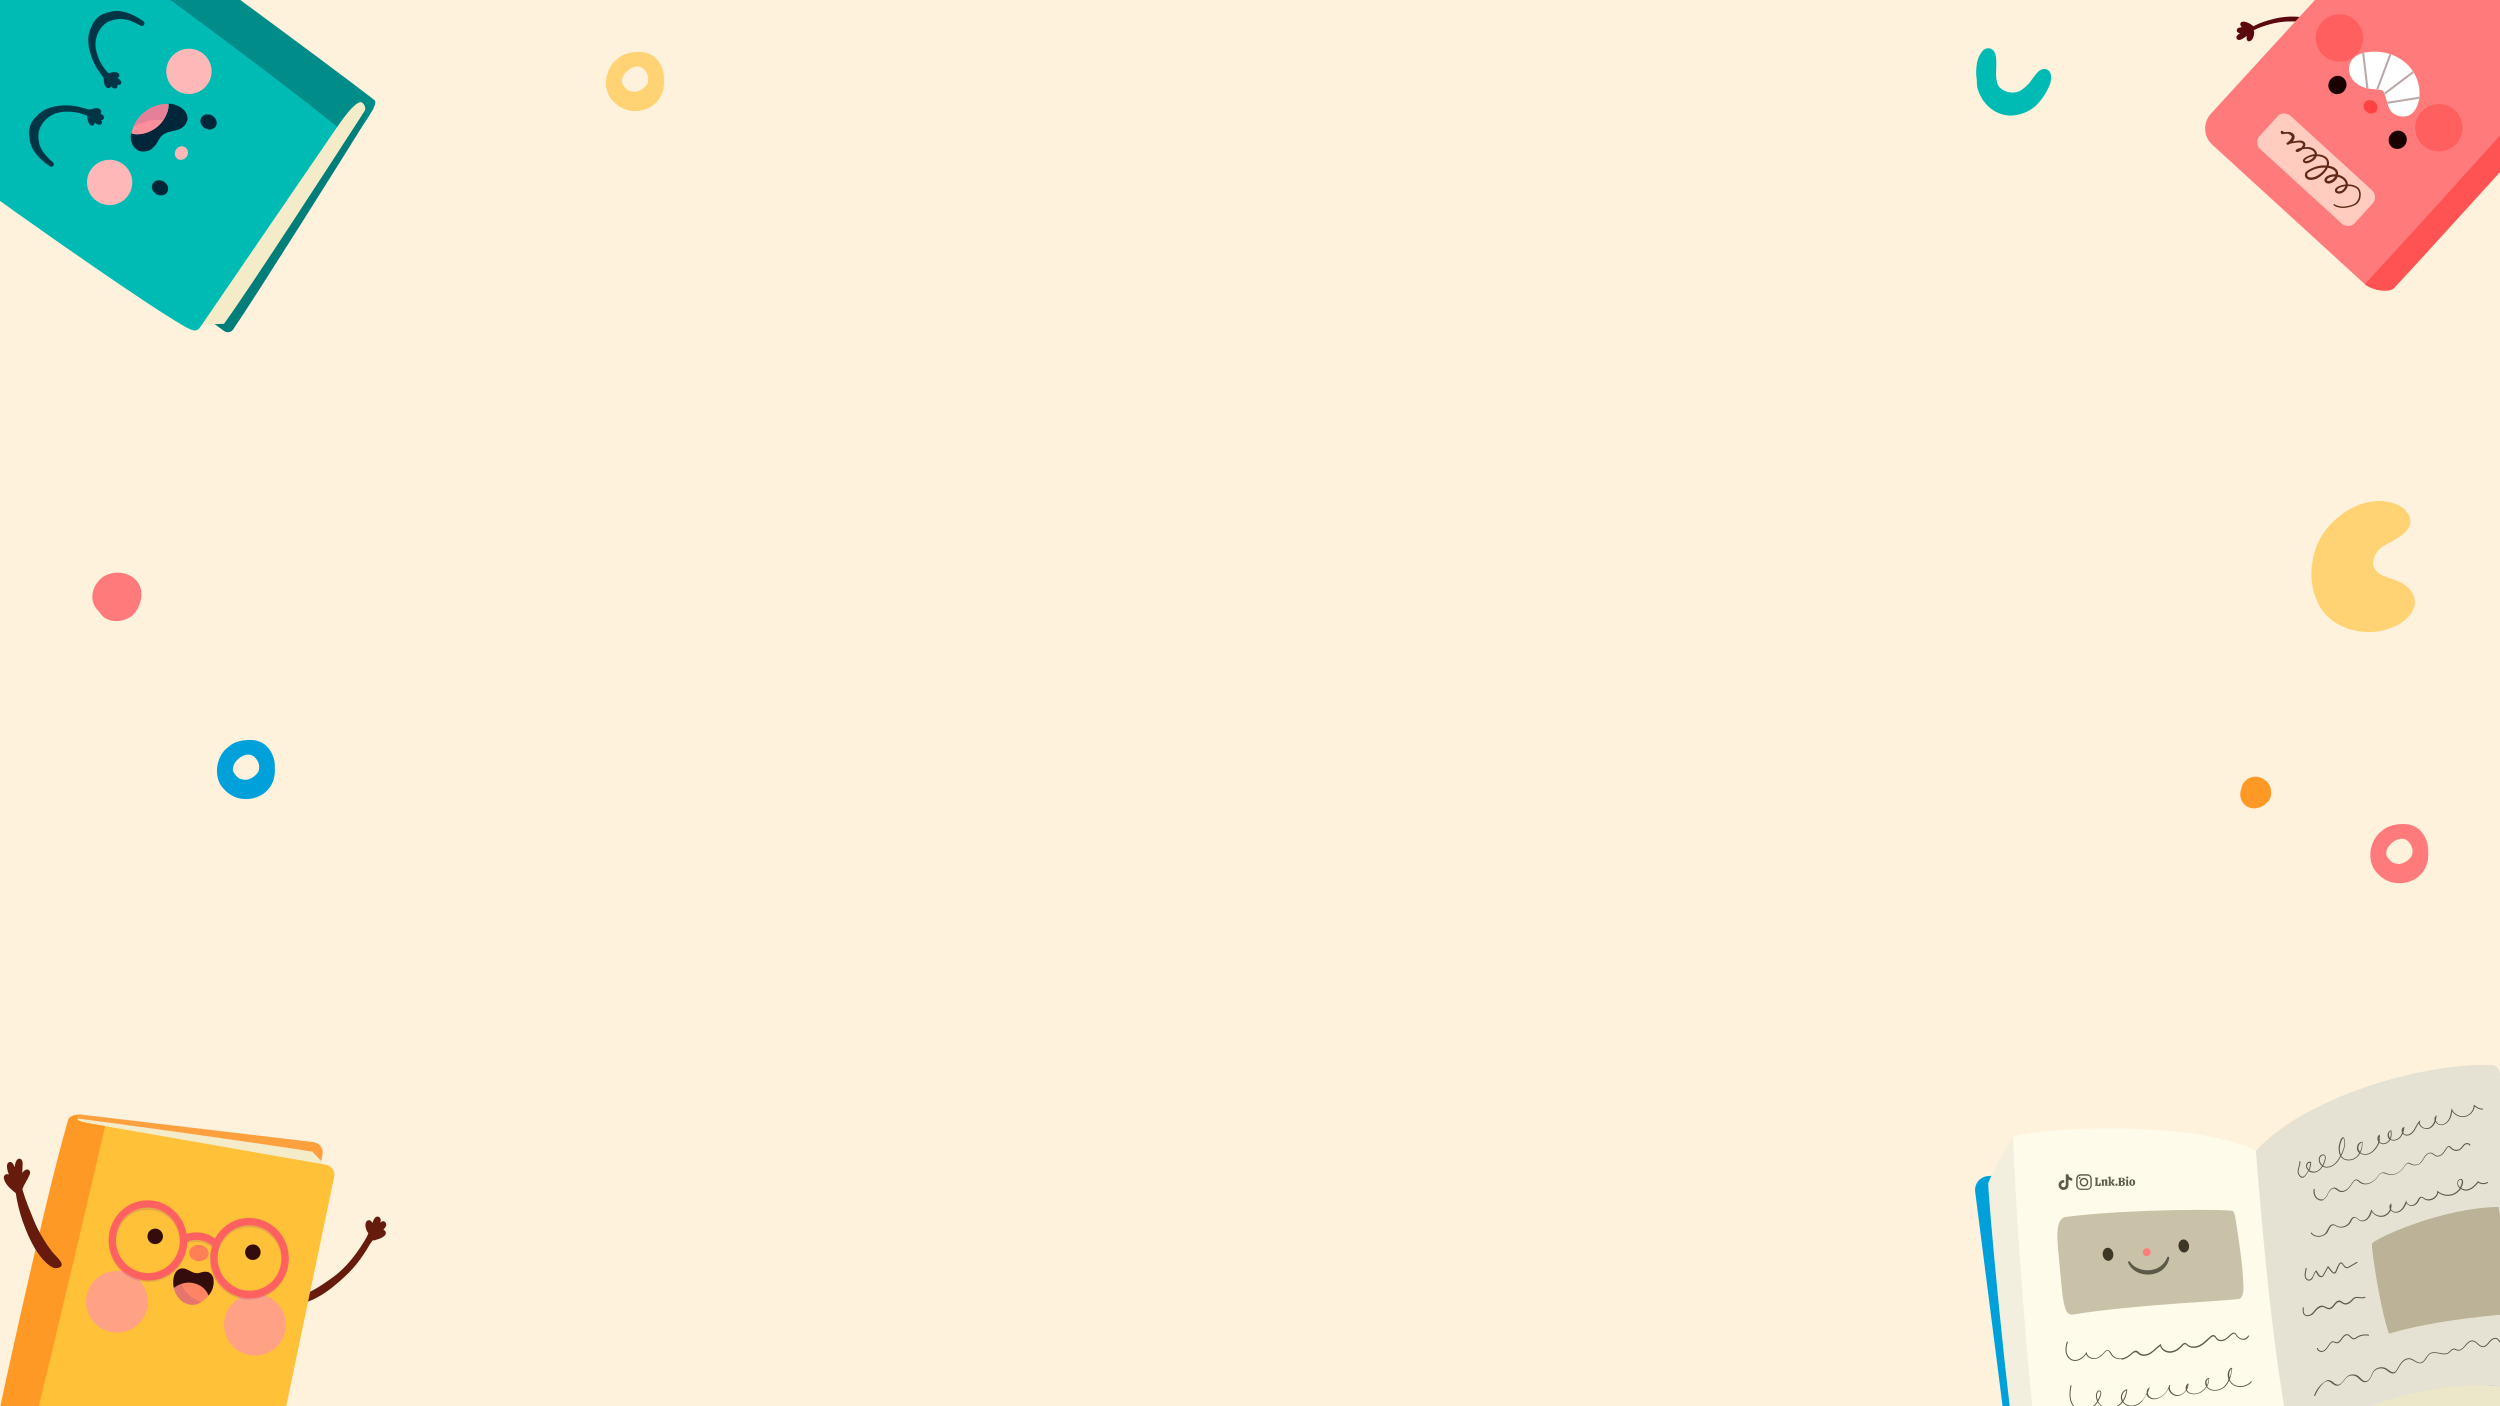 <?xml version="1.0" encoding="utf-8"?>
<!-- Generator: Adobe Illustrator 26.3.1, SVG Export Plug-In . SVG Version: 6.00 Build 0)  -->
<svg version="1.1" id="Layer_2_00000071537430090576350800000003448094622275558287_"
	 xmlns="http://www.w3.org/2000/svg" xmlns:xlink="http://www.w3.org/1999/xlink" x="0px" y="0px" viewBox="0 0 1920 1080"
	 style="enable-background:new 0 0 1920 1080;" xml:space="preserve">
<rect x="0" y="0" width="1920" height="1080" fill="#808080" stroke="none"/>
<style type="text/css">
	.st0{clip-path:url(#XMLID_00000178899014305158043610000003840336280043321985_);}
	.st1{fill:#007E7A;}
	.st2{fill:#F4EBC8;}
	.st3{fill:#00BBB4;}
	.st4{fill:#008C88;}
	.st5{fill:#FFB8B8;}
	.st6{fill:#002739;}
	.st7{fill:#FF8F9A;}
	.st8{opacity:0.17;fill:#6F3995;enable-background:new    ;}
	.st9{fill:#003546;}
	.st10{fill:#661B0C;}
	.st11{fill:#FFA03F;}
	.st12{fill:none;stroke:#919191;stroke-width:0.8;stroke-miterlimit:10;}
	.st13{fill:#FFC138;}
	.st14{fill:#FF9926;}
	.st15{fill:#FF8056;}
	.st16{fill:#340C0C;}
	.st17{fill:#FF8365;}
	.st18{fill:#FFA184;}
	.st19{fill:#FF6161;}
	.st20{fill:#00A0DB;}
	.st21{fill:#F2EFDE;}
	.st22{fill:#EDEBD9;}
	.st23{fill:#ECE7C9;}
	.st24{fill:#FFFBEA;}
	.st25{fill:#E5E2D3;}
	.st26{fill:#C9C2A8;}
	.st27{fill:#5D5949;}
	.st28{fill:#BBB297;}
	.st29{fill:#FF7A7A;}
	.st30{fill:#3C3727;}
	.st31{fill:#5B090D;}
	.st32{fill:#FF5252;}
	.st33{fill:#FFCCBF;}
	.st34{fill:#622918;}
	.st35{fill:#1A0202;}
	.st36{fill:#FF4242;}
	.st37{fill:#FF5F5F;}
	.st38{clip-path:url(#SVGID_00000065075034799171514680000009350940060544018054_);fill:#FFFFFF;}
	
		.st39{clip-path:url(#SVGID_00000058581594807096657040000006062482917846278023_);fill:none;stroke:#BBA8A8;stroke-width:1.6;stroke-linecap:round;stroke-linejoin:round;stroke-miterlimit:10;}
	
		.st40{clip-path:url(#SVGID_00000023270593364145365780000005141492613289565849_);fill:none;stroke:#BBA8A8;stroke-width:1.6;stroke-linecap:round;stroke-linejoin:round;stroke-miterlimit:10;}
	
		.st41{clip-path:url(#SVGID_00000072272763333409456260000006045287671452860594_);fill:none;stroke:#BBA8A8;stroke-width:1.6;stroke-linecap:round;stroke-linejoin:round;stroke-miterlimit:10;}
	
		.st42{clip-path:url(#SVGID_00000096749370022853724130000006177398486419534501_);fill:none;stroke:#BBA8A8;stroke-width:1.6;stroke-linecap:round;stroke-linejoin:round;stroke-miterlimit:10;}
	.st43{fill:#FFD273;}
</style>
<g>
	<defs>
		<rect id="XMLID_00000178189288737798395820000009784069999881920420_" width="1920" height="1080"/>
	</defs>
	<use xlink:href="#XMLID_00000178189288737798395820000009784069999881920420_"  style="overflow:visible;fill:#FFF2DD;"/>
	<clipPath id="XMLID_00000078748942991825266080000007898340761387657353_">
		<use xlink:href="#XMLID_00000178189288737798395820000009784069999881920420_"  style="overflow:visible;"/>
	</clipPath>
	<g style="clip-path:url(#XMLID_00000078748942991825266080000007898340761387657353_);">
		<g>
			<path class="st1" d="M286.8,83.2c-24.3,39.4-92.7,148-107.8,169.9c-1.5,2.2-4.6,2.7-6.8,1.2C151,238.8-60.6,86.6-61.1,84
				C-61.9,80.5,32.5-59.4,61.7-86.6C62.9-87.8,265.6,65.9,286.8,83.2z"/>
			<path class="st2" d="M279.3,86.4c-19.3,29.8-88.3,136.4-107.3,162.3c-7.3,0.2-14.6,0.5-21.8,0.8C185.3,188,270,68.2,278.2,73.3
				C281,75,283.8,79.4,279.3,86.4z"/>
			<path class="st3" d="M273.3,76.5c-39.7,58-79.4,116.1-119.1,174.1c-0.8,1.1-1.6,2.3-2.9,2.9c-1.7,0.7-3.6,0.1-5.2-0.6
				c-17-6.7-176.3-118-216.6-151.1c-2-1.6-4.1-3.4-5-5.8c-1.1-3-0.2-6.4,0.9-9.4C-70.7,75.3,22.6-54.1,42.1-80.1
				c1.5-2,3.1-4.2,5.5-5C50.4-86.3,230.5,35,273.3,76.5z"/>
			<path class="st4" d="M287.5,76.8c0.7,0.6,0.9,1.7,0.7,2.6c-1.4,6.6-13.8,22.2-13.4,21.8c0.7-0.6,10.2-16.9,3.5-22.3
				c-4.6-3.7-18.8,17.8-19.4,18.5C194.5,45.3,65.4-48.1,34.5-69.8c5-8.7,17.8-22.7,22.3-21.4C64.8-89,258.3,53.9,287.5,76.8z"/>
			<path class="st5" d="M142.4,113.2c2.2,1.6,2.6,4.8,0.9,7.2c-1.8,2.4-5,3.1-7.1,1.5c-2.2-1.6-2.6-4.8-0.9-7.2
				C137,112.3,140.2,111.6,142.4,113.2z"/>
			<g>
				<path class="st6" d="M142.3,85.7c0.9,1.4,1.9,3.6,1.7,5.8c-0.1,1.1-0.6,2.2-1.2,3.4c-1,1.7-2.5,3-4.2,3.9c-1.8,1-4,1.4-6.1,1.9
					c-2.9,0.6-5.8,1.3-8.1,3.4c-1.3,1.2-2.2,2.7-3,4.2c-0.4,0.8-0.9,1.6-1.4,2.3c-1,1.4-2.2,2.7-3.4,3.7c-1.3,1-2.6,1.6-3.9,1.8
					c-3.5,0.8-6.6,0.1-8.8-2.1c-2.8-2.6-3.9-7.2-3.4-10.1c0.1-0.6,0.2-1.3,0.4-1.8c1.1,0.6,2.5,0.9,4.2,0.9c0.2,0,0.5,0,0.7,0
					c5.2-0.2,10.3-2.1,14.5-5.4c4.1-3.2,7.1-7.8,8.6-12.8c0.6-2,0.7-3.7,0.5-5.2c1,0,1.8,0.2,2.8,0.2
					C138.1,81.1,141.6,84.5,142.3,85.7z"/>
				<path class="st7" d="M129.3,79.8c-0.2,0-0.5,0-0.7,0c-0.2,0-0.2,0-0.4,0c-5.8,0-11.7,2-16.6,5.7c-5.4,4-8.8,9.2-10.5,16.1
					c-0.1,0.2-0.1,0.5-0.2,0.7c1.1,0.6,2.5,0.9,4.2,0.9c0.2,0,0.5,0,0.7,0c5.2-0.2,10.3-2.1,14.5-5.4c4.1-3.2,7.1-7.8,8.6-12.8
					C129.4,82.9,129.6,81.2,129.3,79.8z"/>
			</g>
			<g>
				<path class="st8" d="M125.4,92.2c1.5-2.2,2.6-4.6,3.4-7.2c0.6-2,0.7-3.7,0.5-5.2c-0.2,0-0.5,0-0.7,0c-0.2,0-0.2,0-0.4,0
					c-5.8,0-11.7,2-16.6,5.7c-4.3,3.2-7.3,7.1-9.2,12C109.3,93,117.3,91.5,125.4,92.2z"/>
			</g>
			<ellipse class="st5" cx="84.2" cy="140.1" rx="17.4" ry="17.4"/>
			<ellipse class="st5" cx="145.1" cy="54.8" rx="17.4" ry="17.4"/>
			<path class="st9" d="M109.5,15.9c-7.3-5-16.4-9.4-25.4-6.6c-6.2,1-11.3,4.6-13.6,10.7c-1.6,3-2.5,6.2-2.7,9.6
				c-0.5,7.9,3.4,17.7,6.6,22.8c1.4,2.4,4.7,6.6,5.3,7.6c0,0.2,0,0.5,0,0.7l0,0c0,0.3,0,0.7,0,1c0,1.4,0.2,2.7,0.8,3.9
				c0.6,1.5,2.6,2.7,4.2,1.6c0.2-0.2,0.5-0.5,0.6-0.8c0.9,1,1.3,1.2,2.6,1.6c1.9,0.2,2.7-1.4,2.2-3c1.4,0.5,2.5,0.3,3-1.1
				c0.5-1.8-2.1-3.4-2.1-3.5c-0.3-0.2-0.6-0.5-0.9-0.7c0.2,0,0.3-0.1,0.5-0.2c0.8-0.3,1.4-1.4,1-2.2c-1-2.6-5.5-2.2-8.2-0.9
				c-1.5-1.6-3-3.3-4.2-5.1c-2.9-4.4-5.6-10.4-5.9-16.9c-0.2-1,0.6-5.7,1-6.7c1.1-3.1,1.6-3.9,3.2-6.2c1.8-2.2,2-2.5,4.5-4.2
				c0.2-0.1,0.2-0.2,0.3-0.2c0.1,0,0.1-0.1,0.2-0.1c1.2-0.6,2.5-1.1,3.8-1.5c1.6-0.4,3.2-0.7,4.9-0.9c0.2,0,0.7,0,0.9-0.1
				c0.1,0,0.2,0,0.2,0c6.3,0.3,10,2.2,15.2,5C110.4,21.3,112.5,17.3,109.5,15.9z"/>
			<path class="st9" d="M37.6,127.3c-7.2-5.1-14.5-12.2-14.9-21.5c-1.2-6.2,0.5-12.2,5.4-16.5c2.2-2.5,5-4.6,8.1-5.8
				c7.4-3.2,17.8-3,23.8-1.6c2.7,0.6,7.8,2.2,9,2.3c0.2-0.1,0.5-0.2,0.7-0.2c0,0,0,0,0.1,0c0.3-0.2,0.6-0.2,1-0.3
				c1.3-0.4,2.6-0.8,4-0.6c1.7,0.1,3.4,1.5,2.9,3.4c-0.2,0.3-0.3,0.6-0.5,0.8c1.2,0.6,1.6,0.8,2.4,1.9c0.9,1.7-0.3,3-2,3.1
				c0.9,1.1,1.2,2.2,0,3.3c-1.5,1-3.8-0.8-4.1-0.8c-0.3-0.2-0.6-0.4-1-0.6c0,0.2,0.1,0.3,0,0.5c0,0.9-0.8,1.8-1.7,1.8
				c-2.7,0-3.9-4.4-3.7-7.5c-2-0.9-4.1-1.6-6.2-2.2c-5.1-1.2-11.8-1.7-18,0.2c-1,0.2-5.2,2.5-6,3.3c-2.6,2.2-3.2,2.9-4.7,5.2
				c-1.4,2.4-1.6,2.7-2.4,5.6c0,0.2-0.1,0.3-0.1,0.4s0,0.1,0,0.2c-0.2,1.4-0.2,2.8-0.2,4.2c0.2,1.6,0.4,3.3,0.8,4.9
				c0.1,0.2,0.2,0.7,0.2,0.9c0,0.1,0.1,0.2,0.1,0.2c2.5,5.8,5.5,8.6,9.8,12.6C43,126.3,40,129.6,37.6,127.3z"/>
			<path class="st6" d="M117.3,141c1.5-2.6,5.3-3.4,8.4-1.6c3.1,1.8,4.3,5.4,2.8,8.1c-1.5,2.6-5.3,3.4-8.4,1.6
				C117,147.2,115.7,143.6,117.3,141z"/>
			<path class="st6" d="M154.6,90.4c1.5-2.6,5.3-3.4,8.4-1.6c3.1,1.8,4.3,5.4,2.8,8.1c-1.5,2.6-5.3,3.4-8.4,1.6
				C154.3,96.6,153,93,154.6,90.4z"/>
		</g>
		<g>
			<path class="st10" d="M293.5,938c-0.5,0.2-1,0.6-1.5,1c0.2-0.7,0.5-1.4,0.4-2.2c-0.2-1.9-2.2-3.1-3.8-2.1
				c-0.7,0.5-1.2,1.3-1.6,2.1c-0.4,0.8-0.7,1.6-1.1,2.5c-0.1-0.2-0.2-0.3-0.2-0.5c-1.5-3-4.1-1.4-4.5-0.3c-0.4,0.7-0.6,1.6-0.6,2.5
				v0.1c0.1,0.9,0.2,1.7,0.5,2.5c0.3,1,0.7,2.2,1.4,3c0.1,0.2,0.2,0.4,0.4,0.6c-0.6,1.7-1.4,3.2-2.8,5.5c-2.5,4.2-3.8,6-6.4,9.6
				c-6.2,8.6-12.2,14.6-20.2,20.2c-4.3,3-8.6,6-13.3,8.5c-2.5,1.4-5.2,2.3-8.9,4c-1.6,0.9-2.1,3.4-0.6,4.6c1.6,1.3,3.8,0.6,5.5,0.2
				c9-3.3,16.9-9,24.1-15.3c4.8-4.2,9.4-8.6,13.4-13.5c3.9-4.9,7.4-10.2,10.5-15.6c0.4-0.6,0.9-1.3,1.3-1.8c0.2-0.3,0.6-0.7,0.8-1.1
				c0.1,0,0.2,0.1,0.2,0.1c1,0.2,1.9-0.3,2.9-0.6c2.1-0.6,4.3-1.4,6-3c1.3-1.2,1.3-3.4-0.4-4.3c-0.2-0.1-0.4-0.2-0.6-0.2
				c0.9-1,1.8-2.1,2.2-3.4C297,939.1,295.2,937.4,293.5,938z"/>
			<g>
				<path class="st11" d="M3.9,1120.9l51-247.6c0.6-4.4,3.6-17.8,8.2-17.2l177.4,21c4.7,0.6,8,4.6,7.3,9l-54.1,260.6
					c-0.6,4.4-11,9.2-15.7,8.6l-166.9-25.4C6.4,1129.3,3.1,1125.3,3.9,1120.9z"/>
				<path class="st12" d="M131.6,1137.6"/>
				<path class="st2" d="M58.1,858.8c21.7,2.6,143.1,19.4,181.8,25.7c4.2,4.7,7.4,7.1,10.6,12.4c-61.6-10.5-123.2-21-184.8-31.5
					c-2-0.3-4.1-0.7-5.8-1.8C58.3,862.4,57.1,860.3,58.1,858.8z"/>
				<path class="st13" d="M1.8,1128l53-260.3c0.9-4.2,5-6.5,9.5-5.7l185.8,32.5c4.5,0.8,7.4,4.8,6.6,9l-53.6,256.6
					c-0.9,4.2-5.2,6.9-9.7,6.1l-178.4-28.1C10.6,1137.3,0.9,1132.1,1.8,1128z"/>
				<path class="st14" d="M63.3,856.1c-3,0.4-4.9,3-3,4.4c2,1.4,19,4.3,20.4,4.3c-11.6,51.6-64.2,273.4-65.7,273.2
					c-12.9-2-24.1-8.6-23.4-14.6c2.2-17.1,41.4-196.1,60.6-263.1C53.5,856,60.3,855.7,63.3,856.1z"/>
				<g>
					<path class="st15" d="M145.3,961.4c0.4-3.4,4.1-5.8,8.2-5.3c4.1,0.5,7,3.7,6.6,7.1c-0.4,3.4-4.1,5.8-8.2,5.3
						C147.8,968.1,144.8,964.9,145.3,961.4z"/>
					<path class="st16" d="M188.3,962.5c-0.4-3.3,1.8-6.2,5.1-6.7c3.3-0.5,6.2,1.8,6.7,5.1c0.4,3.3-1.8,6.2-5.1,6.7
						S188.7,965.8,188.3,962.5z"/>
					<path class="st16" d="M113.3,950.3c-0.4-3.3,1.8-6.2,5.1-6.7c3.3-0.4,6.2,1.8,6.7,5.1c0.4,3.3-1.8,6.2-5.1,6.7
						S113.7,953.6,113.3,950.3z"/>
					<g>
						<path class="st17" d="M160.3,994.9c-2.9,3.4-6.6,5.9-8.6,6.6c-4.6,1.6-10.3-0.1-14-4.1c-2-2.2-3.4-5-4.2-8.2
							c3.6-3.1,8.2-4.6,12.6-4.5C152.5,984.9,158.8,989.6,160.3,994.9z"/>
						<path class="st8" d="M139.2,985.9c-2.1,0.7-4,1.8-5.8,3.4c0.8,3.1,2.2,6,4.2,8.2c3.7,4.1,9.4,5.7,14,4.1
							c0.7-0.2,1.8-0.8,2.9-1.5C147.7,997.5,141.8,993,139.2,985.9z"/>
						<path class="st16" d="M163.9,981.8c0.9,5.4-1,9.9-3.7,13.2c-0.3-0.7-0.6-1.4-1-2.1c-2.6-4.5-7.7-7.5-13.1-7.8
							c-4.4-0.3-9,1.2-12.6,4.1c-0.4-1.8-0.6-3.6-0.5-5.5c0.2-3.5,1.2-6.2,3-7.9c0.5-0.5,1-0.9,1.6-1.1c1-0.5,1.8-0.6,2.6-0.6
							c1.9,0,3.6,0.9,5.4,1.8c1.9,1,3.8,2,6,1.9c1,0,1.9-0.3,2.9-0.6c0.9-0.2,1.7-0.5,2.6-0.5c1.1-0.1,3.1,0,4.6,1.3
							c0.5,0.4,1,1,1.4,1.8C163.5,980.5,163.9,981.3,163.9,981.8z"/>
					</g>
					
						<ellipse transform="matrix(0.606 -0.796 0.796 0.606 -760.043 465.112)" class="st18" cx="89.4" cy="999.6" rx="23.7" ry="23.7"/>
					
						<ellipse transform="matrix(0.798 -0.603 0.603 0.798 -573.678 323.106)" class="st18" cx="195.3" cy="1017.6" rx="23.7" ry="23.7"/>
					<path class="st8" d="M221.1,963.7c-1.1-8.1-5.2-15.3-11.6-20.2c-6.4-5-14.3-7.1-22.3-6.1c-8,1-15,5.2-19.9,11.7
						c-0.9,1.2-1.7,2.4-2.4,3.8c-0.9-0.7-1.9-1.4-3-2c-5.7-3-12.6-3.4-18.6-1.6c-2.7-16.2-17.6-27.4-33.7-25.4
						c-16.4,2.2-28,17.5-25.8,34.2c1.1,8.1,5.2,15.3,11.6,20.2c5.4,4.2,11.8,6.3,18.3,6.3c1.3,0,2.6-0.1,3.9-0.2
						c14.9-2,25.7-14.7,26-29.4c5-1.9,10.9-1.7,15.7,0.8c1.1,0.6,2.4,1.4,3.3,2.6c-1.3,4.2-1.7,8.7-1.1,13.3
						c1.1,8.1,5.2,15.3,11.6,20.2c5.4,4.2,11.8,6.3,18.3,6.3c1.3,0,2.6-0.1,3.9-0.2C211.9,995.7,223.4,980.4,221.1,963.7z
						 M116.9,978.9c-6.5,0.9-12.9-0.9-18.1-5c-5.2-4.1-8.6-9.9-9.4-16.6c-1.8-13.6,7.6-26.2,21-27.9c13.4-1.8,25.7,7.8,27.5,21.5
						C139.7,964.5,130.3,977.1,116.9,978.9z M194.7,992.4c-6.5,0.9-12.9-0.9-18.1-5c-5.2-4.1-8.6-9.9-9.4-16.6
						c-0.9-6.6,0.8-13.2,4.8-18.5c3.9-5.3,9.7-8.6,16.2-9.5c1-0.2,2.2-0.2,3.2-0.2c5.4,0,10.6,1.8,14.9,5.2
						c5.2,4.1,8.6,9.9,9.4,16.6C217.4,978.1,208,990.5,194.7,992.4z"/>
					<path class="st19" d="M221.5,962.2c-1.1-8.2-5.2-15.4-11.6-20.4c-6.4-5-14.4-7.2-22.4-6.2s-15.1,5.3-20,11.8
						c-0.9,1.2-1.7,2.5-2.4,3.8c-0.9-0.7-1.9-1.4-3.1-2c-5.7-3-12.6-3.5-18.7-1.6c-2.7-16.3-17.7-27.7-33.8-25.5
						c-16.5,2.2-28.1,17.7-25.8,34.5c1.1,8.2,5.2,15.4,11.6,20.4c5.4,4.2,11.8,6.4,18.4,6.4c1.3,0,2.6-0.1,4-0.2
						c14.9-2,25.8-14.8,26.2-29.7c5-2,11-1.7,15.7,0.8c1.1,0.6,2.5,1.4,3.4,2.6c-1.4,4.2-1.7,8.8-1.1,13.4
						c1.1,8.2,5.2,15.4,11.6,20.4c5.4,4.2,11.8,6.4,18.4,6.4c1.3,0,2.6-0.1,4-0.2C212.2,994.5,223.9,979,221.5,962.2z M116.9,977.5
						c-6.5,0.9-13-0.9-18.2-5c-5.2-4.1-8.6-10-9.5-16.7c-1.8-13.8,7.6-26.4,21-28.2s25.8,7.9,27.7,21.7
						C139.8,963.1,130.3,975.7,116.9,977.5z M195,991.1c-6.5,0.9-13-0.9-18.2-5c-5.2-4.1-8.6-10-9.5-16.7
						c-0.9-6.6,0.8-13.3,4.8-18.6c4-5.3,9.8-8.7,16.2-9.6c1-0.2,2.2-0.2,3.2-0.2c5.4,0,10.6,1.8,15,5.2c5.2,4.1,8.6,10,9.5,16.7
						C217.8,976.7,208.4,989.3,195,991.1z"/>
				</g>
			</g>
			<path class="st10" d="M46.7,969.1c-0.1-0.2-0.2-0.3-0.2-0.3c-0.1-0.1-0.1-0.2-0.2-0.2c-2-3.3-4.8-5-7.2-8.5
				c-4-5.3-7.4-11-10.4-16.9c-1.8-3.5-4.6-10.8-6.8-16.2c-1.8-4.4-3.4-9-4.7-13.6l0,0c1.2-3.8,4.2-7.7,5.8-11.8
				c0.6-1.7-0.7-3.8-2.6-3.4c-1.4,0.3-2.4,1.4-3.3,2.6c0.1-1.4,0.2-2.9,0.2-4.6c0.1-1.4,0.2-2.9-0.1-4.3c-0.7-2.1-2.2-2.5-3.7-1.6
				c-0.6,0.5-1,1.2-1.3,1.9c-0.4,1-0.6,2-0.8,3c-0.1,0.4-0.1,0.8-0.2,1.2c-0.8-2.4-2.1-4.9-4.6-3.7c-2.2,1.5-1.1,5.8,0.2,9.4
				c-0.2-0.2-0.5-0.2-0.8-0.3c-1.7-0.4-3.2,1.1-3.1,2.7c0.6,4.2,3.9,7.4,7,10c0.8,0.6,1.5,1.3,2.2,1.8c1.1,7.4,2.9,14.6,5.3,21.7
				c3.4,9.3,7.3,18.5,13.2,26.4c2.9,3.8,6.3,7.4,10.7,9.4C42.9,974.2,49.5,974,46.7,969.1z"/>
		</g>
		<g>
			<path class="st20" d="M1732.8,885.2L1526,903.3c-5.7,0.8-9.7,5.9-9.1,11.7l30.5,238.6c0.8,5.7,5.9,9.7,11.7,9.1
				c0,0,195.7-41.4,196.1-41.5c1.2,1.5,3.3,2.2,5.2,2.3c1.9,0.1,3.7-0.2,5.3-1.2c1.5-1,2.6-2.8,3.4-4.8
				c59.5-9.8,119.6-15.7,179.8-17.8c2.8-0.1,5.9-0.3,7.9-2.4c2.5-2.6,1.9-6.9,1.1-10.5c-5.3-25-16.6-195.1-26.8-253.6
				c-0.4-2.4-1-5-3-6.3c-2-1.3-4.7-0.8-7-0.1c-23.2,6-46.3,12-69.4,18.1C1810.1,855.5,1768.3,868.6,1732.8,885.2z"/>
			<path class="st21" d="M1567.5,1135.8c-8.2,4.5-14.6,14.4-14.8,13c-11.8-71.8-26.5-237.4-25.7-240.3c0.7-2.8,13.3-28.3,19.2-35.8
				C1547.4,888,1569,1116.8,1567.5,1135.8z"/>
			<path class="st22" d="M1571.5,1128.4c-8.4,3.8-12.9,11.3-18.3,18.7c-0.4,0.6-0.8,1.4-0.4,2c0.3,0.5,1.1,0.6,1.6,0.4
				c69.3-18.7,122.7-33.8,206-35.5c0.4-2.1-0.7-3-1.1-3.2C1757.5,1110,1652.8,1092,1571.5,1128.4z"/>
			<path class="st23" d="M1760.4,1113.5c20.4-8.5,42-13.6,63.5-17.9c44.2-8.9,72.7-20.4,121.7-10.6c3-5.1,5.2-12.4,5-12.5
				c-1.2-1.8-77.3-33.8-190.5,33.3C1757.7,1107.2,1759,1111.9,1760.4,1113.5z"/>
			<path class="st24" d="M1732.4,883.6c-48.9-22.8-155.4-18.4-186.4-10.9c2.2,62.4,11.4,188.6,20.9,262.9
				c40.5-19.6,132.6-36,193.5-24.4C1759.9,1060.9,1740.7,905.2,1732.4,883.6z"/>
			<path class="st25" d="M1759.9,1111.3c21.3-21.7,128.5-66.1,190.8-38.8c-7.3-89.3-11.3-160-30.6-247.4c-0.5-2.3-1.1-4.7-3-6.1
				c-1.7-1.2-3.9-1.2-5.9-1.2c-56.3-0.7-143.1,26.6-178.7,66.1C1738.4,956.6,1745.6,1039.1,1759.9,1111.3z"/>
			<path class="st26" d="M1589.2,934.3c-1.4,0.2-3,0.2-4.3,0.8c-3.1,1.4-4.2,5.3-4.6,8.8c-0.6,5.8,0,11.8,0.5,17.6
				c0.8,8.8,1.6,17.7,2.5,26.5c0.5,5.8,1.1,11.8,3,17.3c0.5,1.4,1.1,2.7,2.3,3.5c0.9,0.6,2.1,1,3.2,0.8c51-8.3,127-10.7,128.7-12.3
				c2.5-2.3,2.5-6,2.5-9.4c-0.7-17.6-3.5-35.1-6.2-52.4c-0.3-1.9-0.7-3.9-1.9-5.4C1713.6,928.5,1635.6,928.4,1589.2,934.3z"/>
			<path class="st27" d="M1629.3,1043.8c-3.3,0.4-6.4-0.9-8-3.4c-0.2-0.3-0.3-0.6-0.5-0.8c-0.6-1.1-1.1-2-2.1-2.2
				c-1-0.1-1.9,0.9-2.7,1.9c-1.5,1.8-4.1,4.1-7.3,4.4c-2.5,0.3-5.6-1.1-6.6-3.6c-2.6,3.8-7.4,6.4-11.4,4.5c-2.3-1.1-3.9-3.6-4.3-6.5
				c-0.4-2.9,0.3-5.7,1-7.8l0.8,0.3c-0.7,2-1.4,4.7-1,7.4c0.3,2.6,1.9,4.9,3.9,5.9c3.8,1.9,8.6-1.1,10.9-4.9l0.5-0.8l0.2,1
				c0.5,2.6,3.6,4.1,6,3.9c3-0.3,5.3-2.4,6.8-4.1c0.8-1,1.9-2.3,3.4-2.1c1.4,0.2,2,1.4,2.7,2.5c0.2,0.3,0.3,0.6,0.5,0.8
				c1.4,2.2,4.4,3.5,7.4,3c2.5-0.3,5-1.8,7.5-4.1c0.9-0.8,2.5-2.3,4.1-1.7c0.6,0.3,1,0.7,1.4,1.1c0.2,0.2,0.3,0.3,0.4,0.4
				c2.3,2.1,6.1,1.4,8.6-0.3c1.4-0.8,2.5-1.9,3.7-3c1.2-1.1,2.5-2.2,3.8-3.1l0.5-0.3l0.1,0.6c0.6,3.3,4.3,5.2,7.4,5
				c3.7-0.3,6.7-2.8,8.5-4.9c0.6-0.7,1.8-1.9,3.1-1.5c0.4,0.2,0.8,0.5,1.1,0.8l0.2,0.2c2.5,2.4,6.5,2,9.3,0.6
				c2.4-1.2,4.4-3.1,6.3-4.9c0.6-0.5,1.1-1,1.7-1.5c0.8-0.7,1.8-1.5,3-1.3c0.9,0.2,1.5,1,2,1.8c0.3,0.3,0.4,0.7,0.7,0.9
				c1.4,1.5,4,1.3,5.8,0.3c1.1-0.6,2-1.4,3-2.4c0.7-0.6,1.4-1.3,2.1-1.8c0.5-0.4,1.3-0.8,2.1-0.7c0.9,0.2,1.5,1,1.9,1.7l0.2,0.3
				c1.1,1.7,2.8,2.7,4.4,2.8c1.9,0.1,3.6-1.1,4.1-2.6l0.8,0.2c-0.5,1.9-2.6,3.4-4.8,3.2c-1.9-0.2-3.8-1.3-5-3.1l-0.2-0.3
				c-0.4-0.6-0.8-1.3-1.4-1.4c-0.5-0.1-1.1,0.3-1.5,0.6c-0.8,0.5-1.4,1.2-2.1,1.8c-1,0.8-2,1.8-3.2,2.5c-2,1.2-5,1.4-6.7-0.3
				c-0.3-0.3-0.5-0.7-0.8-1c-0.4-0.7-0.8-1.3-1.5-1.4c-0.8-0.2-1.6,0.4-2.3,1c-0.6,0.5-1.1,1-1.6,1.5c-1.9,1.9-4,3.8-6.5,5.1
				c-3,1.5-7.4,1.9-10.2-0.8l-0.2-0.2c-0.3-0.3-0.5-0.5-0.8-0.6c-0.8-0.3-1.6,0.5-2.3,1.3c-1.9,2.2-5.1,4.9-9.1,5.2
				c-3.2,0.3-7.1-1.6-8.1-5.1c-1.2,0.8-2.2,1.8-3.3,2.7c-1.2,1.1-2.5,2.2-3.8,3.1c-2.8,1.8-6.9,2.6-9.6,0.3
				c-0.2-0.2-0.3-0.3-0.5-0.4c-0.3-0.4-0.8-0.8-1.2-0.9c-1.1-0.4-2.3,0.5-3.4,1.5c-2.6,2.5-5.3,3.9-8,4.2
				C1629.5,1043.8,1629.4,1043.8,1629.3,1043.8z"/>
			<path class="st27" d="M1638.2,1080.1c-0.2,0-0.4,0.1-0.6,0.1c-3,0.2-5.8-1.1-7.4-3.3c-0.6,0.8-1.3,1.4-1.9,2
				c-3.6,3-8.5,3.9-12.5,2.2c-2-0.8-3.7-2.4-4.7-4.2c-1.4,2-3,3.6-4.9,4.7c-4,2.4-9.1,2.3-12.4-0.2c-5.7-4.2-4.7-12.8-3.6-17.5
				l0.8,0.2c-1.1,4.5-2.1,12.7,3.2,16.7c3,2.3,7.9,2.4,11.6,0.2c1.9-1.1,3.6-2.8,4.8-4.8c-0.8-1.9-1.2-3.9-0.8-5.8
				c0.2-0.8,0.8-1.9,1.5-2.3c0.4-0.3,0.9-0.3,1.4-0.1c1.3,0.5,1.3,2.2,0.8,3.5c-0.5,1.8-1.3,3.4-2.1,4.8c1,1.9,2.6,3.5,4.6,4.2
				c3.6,1.5,8.4,0.7,11.7-2.1c0.8-0.6,1.4-1.4,1.9-2.1c-0.2-0.3-0.3-0.6-0.4-0.9c-0.7-1.7-0.5-3.7,0.4-5.4c0.8-1.5,2.1-2.6,3.6-3
				l0.5-0.1v0.5c-0.2,3.4-1.3,6.5-3,9c1.4,2,4.1,3.3,6.9,3.1c2.9-0.2,5.8-1.9,8.1-4.6c1.4-1.7,2.4-3.6,3-5.3l0,0
				c-0.1-1.4,0.3-2.7,1.3-3.5l1-0.8l-0.4,1.3c-0.3,1-0.7,2.1-1.1,3.2c0.2,1.4,1,2.7,2.1,3.4c2.4,1.4,5.5,0.7,7.5-0.4
				c3.1-1.7,5.5-4.6,6.5-7.9c0.1-0.4,0.2-0.8,0.3-1.3l0.8,0.3c-0.1,0.4-0.2,0.8-0.3,1.2c-0.2,1.3,0.3,2.5,1.1,3.7
				c1.4,1.8,3.5,2.9,5.5,2.6c2.6-0.3,4.7-1.9,5.8-4.1c-0.3-0.8-0.3-1.5-0.2-2.3c0.3-1,0.8-1.8,1.6-2.3l0.6-0.3v0.7
				c-0.1,1.5-0.5,3-1.2,4.3c0.1,0.3,0.3,0.4,0.3,0.7c0.9,1.4,2.8,2.1,4.9,2.2c2.9,0.1,5.8-1.2,8-3.5c0.6-0.6,1.1-1.3,1.5-2
				c0-0.1-0.1-0.2-0.1-0.2c-0.8-1.4-0.8-3.3-0.2-4.7c0.5-0.9,1.3-1.5,2.2-1.6h0.4v0.4c0.1,2-0.4,4.1-1.5,6.1c1,1.4,2.6,2.3,4.6,2.6
				c2.9,0.4,6.1-0.5,8.2-2.5c1.7-1.5,2.8-3.4,3.6-5.4c-0.2-0.3-0.3-0.7-0.3-1c-0.7-2.4-0.4-4.7,0.8-6.6c0.5-0.8,1.2-1.4,1.9-1.4
				l0.5-0.1l-0.1,0.5c-0.3,2.5-0.7,5.7-1.9,8.6c0.8,1.9,2.3,3.4,4,4.2c4,1.9,9.2,0.7,12.5-2.9l0.6,0.5c-3.5,3.8-9.1,5.1-13.4,3
				c-1.7-0.8-3.1-2.2-4.1-4c-0.8,1.9-1.9,3.6-3.6,5.1c-2.3,2-5.8,3.1-8.9,2.6c-2-0.3-3.8-1.3-4.9-2.7c-0.4,0.7-0.9,1.3-1.5,1.9
				c-2.4,2.5-5.4,3.7-8.5,3.6c-2.4-0.1-4.4-0.9-5.5-2.5c-0.1-0.1-0.2-0.2-0.2-0.3c-1.4,2.2-3.7,3.8-6.2,4.1c-2.3,0.3-4.7-0.9-6.2-3
				c-0.6-0.8-1-1.6-1.2-2.5c-1.3,2.8-3.5,5.2-6.3,6.7c-3,1.6-6.1,1.8-8.3,0.4c-1-0.6-1.9-1.7-2.2-2.9c-0.7,1.5-1.6,3.1-2.8,4.6
				C1644,1078,1641.2,1079.7,1638.2,1080.1z M1633,1067.8c-1.1,0.4-1.9,1.3-2.6,2.5c-0.8,1.5-0.9,3.3-0.3,4.7
				c0.1,0.2,0.2,0.3,0.3,0.5C1631.7,1073.3,1632.7,1070.7,1633,1067.8z M1612.1,1068.5c-0.1,0-0.2,0.1-0.3,0.1c-0.5,0.3-1,1-1.2,1.8
				c-0.3,1.6-0.2,3.3,0.5,4.8c0.7-1.3,1.3-2.6,1.8-4.1c0.3-0.8,0.4-2.2-0.4-2.5C1612.3,1068.5,1612.2,1068.5,1612.1,1068.5z
				 M1680.1,1063.7c-0.3,0.3-0.4,0.8-0.5,1.2c-0.1,0.3-0.1,0.7-0.1,1C1679.7,1065.2,1680,1064.4,1680.1,1063.7z M1696.2,1058.9
				c-0.6,0.2-1,0.7-1.2,1.1c-0.6,1.1-0.5,2.6,0,3.7C1695.8,1062.1,1696.2,1060.5,1696.2,1058.9z M1713.8,1051.1
				c-0.3,0.2-0.6,0.5-0.8,0.9c-1,1.7-1.3,3.8-0.7,6v0.1C1713.2,1055.7,1713.6,1053.2,1713.8,1051.1z"/>
			<path class="st27" d="M1600.3,1111c-1.5,0.2-3,0-4.3-0.6c-1.5-0.8-2.7-2.5-3-4.2c-0.3-1.5,0.2-2.9,1.1-3.8l0.6,0.5
				c-0.8,0.8-1.1,1.9-0.8,3.1c0.3,1.5,1.3,3,2.6,3.6c2.2,1.1,5.2,0.7,8.1-1c1.6-0.9,3-2.2,4.4-3.5c0.8-0.7,1.6-1.4,2.5-2.1
				c1-0.8,2.3-1.6,3.7-1.4c1.4,0.3,2.2,1.3,3,2.2c0.3,0.3,0.7,0.8,1,1.1c2,1.9,5,1.9,7.2,1.4c2.5-0.7,4.7-2.4,6.7-4
				c2.2-1.8,5.8-4.7,9.3-3.5c1.1,0.4,2,1.2,2.9,1.9c0.8,0.7,1.5,1.4,2.4,1.8c2.2,1,5,0.3,8.4-2.2l0.5-0.4c2.4-1.8,5.1-3.8,8.2-3.6
				c1.7,0.1,3.1,0.8,4.7,1.6c1.5,0.8,3,1.4,4.5,1.5c2.7,0.1,4.9-1.7,7.3-3.6c2.5-1.9,5-4,8.1-3.6c1.3,0.2,2.4,0.7,3.5,1.2
				c0.8,0.3,1.6,0.8,2.4,0.9c3.6,1,7.5-1.1,10.8-3.2c1.2-0.8,2.9-1.9,4.6-1.6c1.1,0.2,2,0.8,2.9,1.5c0.8,0.7,1.6,1.3,2.6,1.4
				c1.3,0.2,2.5-0.6,3.7-1.4c0.3-0.3,0.8-0.4,1.1-0.7c1-0.6,2.7-0.9,4-0.5c0.7,0.3,1.2,0.8,1.4,1.4l-0.8,0.3
				c-0.2-0.4-0.5-0.8-0.9-0.9c-0.9-0.3-2.3-0.2-3.3,0.4c-0.3,0.2-0.7,0.4-1,0.7c-1.3,0.8-2.6,1.7-4.2,1.5c-1.2-0.2-2.1-0.8-3-1.5
				c-0.8-0.7-1.6-1.3-2.5-1.4c-1.4-0.3-2.6,0.5-4.1,1.4c-3.5,2.3-7.5,4.4-11.5,3.3c-0.9-0.3-1.7-0.7-2.5-1c-1.1-0.5-2.1-1-3.2-1.1
				c-2.8-0.3-5.1,1.5-7.5,3.5c-2.4,1.9-4.8,3.8-7.8,3.7c-1.7-0.1-3.3-0.8-4.8-1.6c-1.4-0.8-2.8-1.4-4.3-1.5
				c-2.8-0.2-5.2,1.6-7.7,3.4l-0.5,0.4c-3.6,2.6-6.7,3.5-9.1,2.3c-1-0.4-1.8-1.2-2.5-1.9c-0.8-0.8-1.6-1.4-2.6-1.9
				c-2.9-1.1-5.8,1-8.5,3.3c-2,1.7-4.3,3.4-7,4.1c-3,0.8-6,0.3-7.9-1.5c-0.3-0.3-0.8-0.8-1.1-1.2c-0.8-0.9-1.5-1.8-2.5-1.9
				c-1.1-0.2-2.3,0.6-3.1,1.3s-1.7,1.4-2.5,2.1c-1.4,1.3-2.9,2.5-4.5,3.6C1603.4,1110.2,1601.8,1110.8,1600.3,1111z"/>
			<path class="st27" d="M1768.7,904.6c-0.7,0.1-1.4-0.1-2.1-0.6c-1.3-1-2.1-3-2-4.7c0.1-1.1,0.3-2.1,0.7-3.2
				c0.4-1.4,0.8-2.8,0.6-4.2l0.8-0.1c0.2,1.5-0.3,3-0.7,4.5c-0.3,1-0.6,2-0.7,3c-0.1,1.4,0.6,3.2,1.7,4c0.4,0.3,1.2,0.7,2,0.3
				c0.6-0.3,1.1-0.8,1.5-1.3c0.8-1.1,1.6-2.2,2.2-3.5c-1.4-1.2-1.9-2.7-1.6-4.2c0.2-1,1-1.9,1.9-2.3c0.7-0.3,1.3-0.2,1.8,0.2
				l0.2,0.1v0.3c-0.1,2-0.5,4-1.4,5.8c1.6,1.2,3.8,1.4,5.5,0.8c1.7-0.7,3-2,4.2-4c-1.2-0.8-2-2.2-2.4-3.6c-0.3-1.6-0.1-3,0.8-4.1
				c0.8-1,2.3-1.6,3.4-0.9c1.1,0.7,1.4,2.1,0.8,4.1c-0.4,1.7-1,3.1-1.7,4.4c0.1,0,0.1,0.1,0.2,0.1c2.8,1.3,6.2,0.2,8.3-1.6
				c2-1.7,3.5-4,4.6-6.3c-2-3.5-1.3-8.5,0.3-12.4c0.3-0.7,0.9-1.5,1.6-1.7c0.3-0.1,0.8,0,1,0.3l0.1,0.1v0.1c1.8,4.2,0,9.1-1.8,12.9
				c-0.2,0.3-0.3,0.6-0.4,0.8c0.3,0.5,0.8,0.9,1.2,1.4c3,2.5,8,1.6,10.6-0.9c0.8-0.8,1.5-1.7,2-2.7c-0.6-0.5-1-1.1-1.4-1.8
				c-0.7-1.4-0.5-3.1,0.3-4.7c0.8-1.3,1.9-2,3.2-2.1h0.4v0.4c0.1,1.9-0.2,5.1-1.5,8c1.4,0.9,3.1,1.3,4.9,0.9
				c2.9-0.6,5.1-2.7,6.3-4.5c1.2-1.5,2-3.1,2.5-4.7c-0.3-0.5-0.6-1.2-0.7-1.9c-0.3-1.4,0.2-2.5,1.1-3.4l0.5-0.4l0.2,0.7
				c0.3,1.5,0.3,3.1-0.2,4.8c0.3,0.4,0.8,0.8,1.3,1c2.2,0.9,4.8-0.4,6-2.3c0.1-0.2,0.2-0.3,0.3-0.4c-1.1-0.9-1.6-2.5-1.4-4.1
				c0.3-1.4,1.1-2.5,2.4-2.9l0.4-0.1l0.1,0.4c0.3,1.8,0.4,4.2-0.5,6.4c2.1,1.3,5.1,0.3,6.7-1.4c0.9-1,1.6-2.3,2-3.6
				c-0.2-0.3-0.3-0.8-0.3-1.1c-0.2-1.4,0.3-2.5,1.4-3l0.7-0.3l-0.1,0.8c-0.2,1-0.3,2.4-0.8,3.6c0.4,0.8,1.1,1.5,2,1.6
				c2.5,0.4,4.7-1.5,6-3.5c0.5-0.8,1-1.6,1.4-2.5c0.8-1.4,1.6-3,2.8-4.2l0.9-0.9l-0.3,1.3c-0.3,1.3,0.3,2.5,1.5,3.6
				c1.5,1.3,3.8,1.6,5.4,0.9c2-0.9,3.6-2.9,4.4-5.6c-0.3-1.3-0.1-2.5,0.7-3.3l0.8-0.9l-0.1,1.2c-0.1,1.1-0.3,2.1-0.5,3
				c0,0.1,0,0.1,0.1,0.2c0.5,1.4,1.6,2.5,2.9,2.8c2.7,0.6,5.3-1.3,6.6-3.3c1.4-2.3,1.9-5.2,2.4-7.8l0.2-1.3l0.5,1.2
				c1.6,3.4,5.8,5.6,9.4,4.9c3.7-0.7,6.8-4.1,7-8l0.1-0.8l0.6,0.4c1.9,1.5,4.1,3,6.3,2.5l0.2,0.8c-2.3,0.4-4.5-0.8-6.4-2.3
				c-0.6,3.9-3.7,7.2-7.6,8c-3.7,0.7-7.7-1.1-9.7-4.3c-0.4,2.4-0.9,4.8-2.3,6.9c-1.4,2.2-4.4,4.3-7.4,3.6c-1.3-0.3-2.5-1.3-3.1-2.5
				c-0.9,2.5-2.5,4.3-4.6,5.2c-1.9,0.8-4.5,0.4-6.3-1c-1.1-0.8-1.7-1.9-1.8-3.1c-0.8,0.9-1.4,2-2,3.2c-0.4,0.8-0.9,1.7-1.4,2.5
				c-1.4,2.2-4,4.3-6.8,3.8c-0.9-0.2-1.7-0.8-2.3-1.4c-0.4,1.1-1.1,2.2-1.9,3.1c-1.9,1.9-5.1,3-7.6,1.6c-0.1,0.2-0.2,0.3-0.3,0.4
				c-1.4,2.1-4.3,3.7-6.9,2.6c-0.5-0.2-0.9-0.5-1.3-0.8c-0.5,1.5-1.4,3-2.5,4.5c-1.4,1.8-3.7,4.1-6.8,4.7c-1.9,0.4-3.9,0-5.4-1
				c-0.6,1-1.3,1.9-2.2,2.8c-3.3,3.1-8.5,3.6-11.6,0.9c-0.4-0.3-0.8-0.8-1.1-1.2c-1.1,2.2-2.5,4.4-4.6,6.1c-2.8,2.3-6.3,3-9.1,1.7
				c-0.1,0-0.2-0.1-0.3-0.1c-1.2,2.1-2.8,3.5-4.6,4.2c-1.9,0.8-4.3,0.5-6.2-0.8c-0.6,1.3-1.4,2.5-2.2,3.5c-0.5,0.6-1,1.2-1.9,1.5
				C1769.2,904.5,1768.9,904.6,1768.7,904.6z M1773.6,893c-0.1,0-0.3,0.1-0.3,0.1c-0.7,0.3-1.3,1-1.4,1.7c-0.3,1.5,0.5,2.7,1.2,3.4
				c0.7-1.6,1-3.3,1.2-5.1C1774.1,893,1773.8,893,1773.6,893z M1784,887.3c-0.6,0.1-1.2,0.4-1.6,0.9c-0.8,0.9-1,2.2-0.7,3.5
				c0.3,1.3,1,2.4,2,3.1c0.6-1.2,1.2-2.5,1.6-4.1c0.3-0.8,0.6-2.6-0.5-3.3C1784.6,887.3,1784.4,887.3,1784,887.3z M1799.7,874.2
				C1799.7,874.2,1799.6,874.2,1799.7,874.2c-0.4,0.1-0.9,0.7-1.2,1.3c-1.5,3.6-2.2,8.1-0.7,11.3c0.1-0.1,0.1-0.3,0.2-0.3
				c1.7-3.6,3.5-8.2,1.9-12.1C1799.9,874.2,1799.8,874.2,1799.7,874.2z M1814,877.5c-0.8,0.2-1.6,0.8-2.2,1.7
				c-0.7,1.2-0.8,2.7-0.3,3.9c0.3,0.5,0.6,1,1,1.4C1813.5,882.4,1814,880.1,1814,877.5z M1827.3,872.7c-0.3,0.6-0.4,1.3-0.3,2
				c0.1,0.3,0.1,0.5,0.3,0.8C1827.4,874.6,1827.4,873.6,1827.3,872.7z M1836.1,868.7c-0.8,0.3-1.2,1.1-1.4,2.1
				c-0.2,1,0.1,2.4,0.9,3.2C1836.3,872.3,1836.2,870.3,1836.1,868.7z M1845.5,867c-0.3,0.4-0.3,0.9-0.3,1.3
				C1845.4,867.8,1845.5,867.4,1845.5,867z"/>
			<path class="st27" d="M1783.4,922c-1.8,0.3-3.8-0.6-5.1-2.2c-1.4-1.7-1.9-4.1-1.4-6.7l0.8,0.1c-0.3,2.4,0.1,4.6,1.3,6.1
				s3.6,2.5,5.5,1.5c1.5-0.8,2.3-2.4,3.1-4c0.2-0.3,0.3-0.8,0.5-1.1c1.2-2.2,3.3-4.1,5.6-3.5c0.8,0.3,1.4,0.8,1.9,1.2
				c0.4,0.3,0.8,0.6,1.2,0.8c1.9,1.1,4.6,0.1,6.1-1.3c1.2-1.1,2.1-2.5,3-3.8c0.4-0.6,0.8-1.2,1.3-1.8s1-1.2,1.8-1.4
				c1.4-0.4,2.5,0.5,3.5,1.4c0.3,0.2,0.4,0.3,0.7,0.5c1.4,1,3,1.4,4.9,1.1c2.7-0.4,5.6-2.3,7.4-4.7c0.2-0.2,0.3-0.3,0.4-0.5
				c0.9-1.4,2-2.9,3.7-3.2c1.3-0.3,2.5,0.2,3.6,0.7c0.4,0.2,0.8,0.3,1.2,0.4c4.7,1.4,9.6-1.9,12-5.8l0.1-0.1
				c0.7-1.2,1.6-2.6,3.1-2.7c0.8-0.1,1.5,0.3,2.2,0.7c0.2,0.1,0.3,0.2,0.5,0.3c2,0.9,4.7,0.6,6.3-0.9c0.9-0.8,1.6-1.9,2.3-3.1
				c0.3-0.6,0.8-1.3,1.1-1.9c1.2-1.7,3.3-3.4,5.6-2.7c0.8,0.3,1.4,0.7,1.9,1.1c0.5,0.4,1,0.8,1.5,0.9c1.7,0.7,3.6-0.4,4.7-1.5
				c0.8-0.8,1.4-1.9,2.1-2.9c0.3-0.5,0.7-1.1,1.1-1.6c0.3-0.5,0.8-1,1.4-1.2c1.1-0.3,1.9,0.6,2.6,1.3c0.1,0.2,0.3,0.3,0.3,0.3
				c1.6,1.5,4.4,1.7,6.2,0.3c0.6-0.4,1-1,1.5-1.7c0.5-0.7,1.1-1.4,1.8-1.9c0.9-0.7,2.3-0.8,3.3-0.4c0.7,0.3,1.2,0.8,1.3,1.5
				l-0.8,0.2c-0.1-0.5-0.5-0.8-0.8-0.9c-0.8-0.3-1.9-0.2-2.5,0.3c-0.7,0.4-1.1,1.1-1.7,1.8c-0.5,0.6-1,1.3-1.7,1.8
				c-2.1,1.6-5.3,1.4-7.2-0.4c-0.2-0.1-0.3-0.3-0.4-0.4c-0.6-0.6-1.2-1.3-1.9-1.1c-0.4,0.1-0.7,0.5-0.9,0.8c-0.3,0.5-0.7,1.1-1,1.6
				c-0.7,1-1.4,2.1-2.2,3c-1.3,1.3-3.4,2.5-5.5,1.7c-0.7-0.3-1.2-0.7-1.8-1.1c-0.6-0.4-1.1-0.8-1.7-1c-1.9-0.6-3.6,0.9-4.7,2.4
				c-0.4,0.6-0.8,1.2-1.1,1.8c-0.7,1.2-1.4,2.4-2.5,3.3c-1.9,1.7-4.9,2.1-7.2,1c-0.2-0.1-0.4-0.2-0.6-0.3c-0.6-0.3-1.2-0.6-1.8-0.6
				c-1.1,0.1-1.9,1.3-2.5,2.3l-0.1,0.1c-2.6,4.2-7.9,7.7-12.9,6.1c-0.4-0.2-0.8-0.3-1.3-0.4c-1.1-0.4-2.1-0.8-3.2-0.6
				c-1.4,0.3-2.4,1.6-3.2,2.9c-0.2,0.2-0.3,0.3-0.4,0.5c-1.9,2.6-4.9,4.6-7.9,5.1c-2,0.3-4-0.1-5.4-1.2c-0.3-0.2-0.5-0.3-0.7-0.6
				c-0.9-0.8-1.8-1.4-2.8-1.2c-0.6,0.2-1,0.7-1.4,1.2c-0.4,0.6-0.8,1.2-1.3,1.8c-0.9,1.4-1.9,2.8-3.1,4c-1.8,1.6-4.7,2.7-7,1.4
				c-0.4-0.3-0.8-0.6-1.3-0.9c-0.5-0.4-1.1-0.8-1.7-1.1c-1.8-0.6-3.6,1.2-4.7,3c-0.2,0.3-0.3,0.7-0.5,1.1c-0.8,1.7-1.7,3.5-3.5,4.3
				C1784.3,921.8,1783.9,921.9,1783.4,922z"/>
			<path class="st27" d="M1781.7,949.8c-0.3,0.1-0.8,0.1-1.1,0.1c-2.5,0-4.9-1.2-6.1-3l0.7-0.4c1.1,1.7,3.1,2.7,5.5,2.7
				c2.3,0,4.4-1,5.5-2.6c0.4-0.6,0.8-1.4,1.2-2.1c1.2-2.3,2.4-4.6,4.8-4.2c0.7,0.1,1.3,0.4,1.9,0.8c0.2,0.1,0.3,0.2,0.5,0.3
				c3.4,1.7,8,0.3,9.8-3c0.2-0.3,0.3-0.5,0.4-0.8c0.8-1.4,1.6-3,3.3-3c1.1,0,1.9,0.7,2.8,1.4c0.4,0.3,0.8,0.7,1.2,0.9
				c1.9,1.1,4.3,0.2,5.8-1.3c1.5-1.6,2.3-3.9,3-5.9l0.3-0.9l0.4,0.8c1.6,3.2,5.7,4.9,9.1,3.8c2.2-0.7,4-2.5,4.8-4.7
				c-0.1-0.3-0.2-0.5-0.3-0.8c-0.3-1.2,0-2.4,0.7-3.2l0.5-0.6l0.2,0.8c0.2,1.3,0.1,2.5-0.3,3.7c0.4,0.8,1.1,1.4,1.9,1.8
				c2.1,0.8,4.6-0.2,6-1.6c1.6-1.6,2.5-3.8,3.4-5.9l0.4-1.1l0.3,1.2c0.4,1.6,2.1,2.7,3.9,2.6c1.6-0.2,3.2-1.3,4.1-3
				c0.1-0.2,0.2-0.4,0.3-0.6c0.7-1.3,1.5-3,3.1-2.9c0.8,0.1,1.4,0.5,1.9,0.8c0.1,0.1,0.3,0.2,0.3,0.3c1.7,1.2,4.1,1.2,6.3,0.1
				c2.1-1.1,3.6-3,3.6-5.1v-0.8l0.6,0.5c3,2.5,7.3,3.4,11,2.1c2.3-0.8,4.3-2.4,5.7-4.4c-0.3-0.3-0.6-0.5-0.8-0.8
				c-1.1-1.4-1.4-3-0.9-4.5c0.3-0.8,1-1.5,1.8-1.8c0.5-0.2,1.1-0.2,1.5,0.1c0.8,0.5,1.2,1.7,0.9,3.2c-0.3,1.3-0.8,2.5-1.4,3.6
				c1.2,0.8,2.7,1.3,4.1,1.1c0,0,0,0,0.1,0c3.6-0.4,6.4-3.5,8.5-6.1l0.3-0.3l0.3,0.3c2,1.5,4.9,1.6,7,0.3l0.4,0.7
				c-2.3,1.4-5.3,1.4-7.6-0.1c-2.1,2.6-5,5.6-8.7,6.1c0,0,0,0-0.1,0c-1.5,0.2-3.2-0.3-4.6-1.3c-1.4,2.1-3.6,3.8-6.1,4.7
				c-3.7,1.3-8,0.6-11.2-1.8c-0.3,2-1.8,4-3.9,5.1c-2.4,1.2-5.1,1.2-7-0.2c-0.1-0.1-0.3-0.2-0.3-0.3c-0.5-0.3-0.9-0.7-1.4-0.8
				c-1.1-0.1-1.8,1.2-2.4,2.5c-0.1,0.2-0.2,0.4-0.3,0.6c-1,1.9-2.9,3.2-4.7,3.3c-1.8,0.2-3.6-0.8-4.4-2.2c-0.8,1.9-1.7,3.8-3.2,5.2
				c-1.6,1.6-4.4,2.8-6.9,1.8c-0.8-0.3-1.4-0.8-1.9-1.5c-0.9,2.1-2.8,3.9-5,4.7c-3.5,1.1-7.5-0.4-9.6-3.5c-0.7,1.9-1.4,3.9-2.9,5.3
				c-1.6,1.7-4.5,2.7-6.7,1.4c-0.5-0.3-0.9-0.7-1.3-1c-0.8-0.7-1.4-1.3-2.3-1.2c-1.3,0.1-1.9,1.4-2.6,2.7c-0.2,0.3-0.3,0.6-0.4,0.8
				c-2,3.6-7.1,5.2-10.9,3.3c-0.2-0.1-0.3-0.2-0.5-0.3c-0.5-0.3-1-0.6-1.6-0.7c-1.9-0.3-3,1.7-4,3.8c-0.4,0.8-0.8,1.5-1.2,2.2
				C1785.7,948.5,1783.8,949.5,1781.7,949.8z M1889.5,906c-0.1,0-0.2,0-0.3,0.1c-0.5,0.2-1.1,0.8-1.3,1.4c-0.4,1.2-0.2,2.5,0.8,3.7
				c0.2,0.3,0.4,0.4,0.6,0.7c0.6-1,1-2.2,1.3-3.3c0.1-0.4,0.3-1.9-0.5-2.4C1890,906,1889.7,906,1889.5,906z"/>
			<path class="st28" d="M1918.9,926.9c-44.7,0.7-96.3,24.9-97.3,28.4c-0.5,1.9,5.8,47.9,13.1,69c29.2-8.8,65.7-13,96.1-15.5
				C1927.9,994.6,1923.7,950.3,1918.9,926.9z"/>
			<path class="st27" d="M1773.6,983.5c-0.3,0-0.5,0-0.8,0c-1.9-0.3-3-2.5-2.9-4.5c0.1-0.8,0.3-1.8,0.4-2.6c0.2-0.9,0.4-1.8,0.4-2.6
				h0.8c0,0.9-0.3,1.9-0.4,2.8c-0.2,0.8-0.3,1.6-0.4,2.5c-0.1,1.6,0.8,3.5,2.2,3.6c1.4,0.3,2.7-1.2,3.3-2.5c0.2-0.4,0.3-0.8,0.5-1.2
				c0.5-1.1,1-2.3,1.9-3.1l0.3-0.3l0.3,0.3c0.4,0.5,0.7,1.1,1,1.6c0.3,0.5,0.5,0.9,0.8,1.4c0.6,0.8,1.7,1.4,2.5,0.9
				c0.4-0.3,0.7-0.7,0.8-1.1l3.6-6.5l3.1,3.9c0.3,0.4,1.3,1.4,2,1.1c0.3-0.2,0.5-0.6,0.7-1.1c0.7-1.7,1.4-3.4,2.3-5
				c0.7-1.2,1.4-1.8,2.3-1.5c0.4,0.1,0.7,0.4,0.9,0.7c0.3,0.3,0.5,0.7,0.8,1c0.8,1,1.5,2,2.6,1.9c0.5,0,0.9-0.3,1.4-0.6l6.3-3.6
				l0.4,0.7l-6.3,3.6c-0.5,0.3-1.1,0.6-1.8,0.7c-1.5,0.1-2.5-1.2-3.2-2.3c-0.3-0.3-0.5-0.7-0.8-0.9c-0.2-0.2-0.3-0.3-0.5-0.4
				c-0.7-0.2-1.3,0.8-1.4,1.2c-0.8,1.6-1.6,3.2-2.2,4.9c-0.2,0.5-0.4,1.2-1.1,1.5c-0.8,0.4-1.9,0-3-1.3l-2.5-3l-3,5.5
				c-0.3,0.5-0.6,1.1-1.2,1.4c-1.2,0.7-2.7,0-3.6-1.1c-0.3-0.5-0.6-1-0.8-1.5c-0.2-0.4-0.4-0.8-0.7-1.2c-0.6,0.7-1,1.6-1.4,2.5
				c-0.2,0.4-0.3,0.8-0.6,1.2C1776.3,982,1775.2,983.4,1773.6,983.5z"/>
			<path class="st27" d="M1772.8,1010.8c-1,0.2-2-0.1-2.9-0.7c-1.7-1.4-1.6-3.8-1.3-6l0.8,0.1c-0.3,2-0.4,4.1,0.9,5.3
				c1.3,1,3.3,0.6,4.7-0.4c0.9-0.7,1.6-1.6,2.4-2.5c0.4-0.5,0.8-1,1.3-1.5c0.9-1,2.9-2.7,5.2-2.3c0.8,0.2,1.6,0.6,2.4,0.9
				c0.9,0.5,1.8,0.9,2.6,0.8c1.4-0.1,2.5-1.4,3.5-2.8c1.2-1.5,2.5-3.1,4.4-2.9c0.8,0.1,1.4,0.6,2,1c0.4,0.3,0.8,0.6,1.2,0.8
				c1.9,0.8,4-0.4,5.2-1.6c0.3-0.3,0.4-0.4,0.7-0.7c0.7-0.8,1.4-1.5,2.3-1.9c1.3-0.6,2.7-0.4,4.1-0.2c1.5,0.2,2.9,0.3,4-0.4l0.5,0.6
				c-1.3,1-3,0.8-4.6,0.6c-1.3-0.2-2.5-0.3-3.6,0.2c-0.8,0.3-1.4,1-2,1.8c-0.3,0.3-0.4,0.5-0.7,0.7c-1.4,1.4-3.8,2.8-6,1.9
				c-0.5-0.2-0.9-0.5-1.4-0.8c-0.6-0.4-1.1-0.8-1.8-0.8c-1.5-0.3-2.5,1.1-3.6,2.5s-2.3,3-4.1,3c-1.1,0.1-2.1-0.4-3-0.9
				c-0.7-0.4-1.4-0.8-2.1-0.8c-2-0.3-3.8,1.4-4.5,2c-0.4,0.5-0.8,1-1.3,1.5c-0.8,0.9-1.5,1.9-2.5,2.6
				C1774.8,1010.2,1773.8,1010.6,1772.8,1010.8z"/>
			<path class="st27" d="M1783.3,1038.3c-1,0.2-2.1-0.3-2.9-0.9c-0.7-0.6-1-1.3-1-2.1h0.8c0,0.5,0.3,1.1,0.7,1.5
				c0.6,0.5,1.5,0.8,2.3,0.8l0,0c1.3-0.2,2.5-1,3.6-2.5c0.3-0.4,0.7-0.9,1-1.4c0.6-0.8,1.2-1.8,1.9-2.5c0.7-0.8,1.4-1.1,2-1.1
				c0.6,0,1.1,0.3,1.6,0.4c0.3,0.2,0.7,0.3,0.9,0.3c1.3,0.3,2.5-0.7,4-2.9c0.6-0.9,2.4-3.7,4.7-3.2c1,0.2,1.9,0.9,2.6,1.7
				c0.8,0.8,1.6,1.5,2.5,1.4l0,0c0.5-0.1,0.9-0.3,1.4-0.7l0.2-0.2c2.9-1.9,6.5-2.5,9.8-1.8l-0.2,0.8c-3.1-0.7-6.5-0.1-9.2,1.7
				l-0.2,0.2c-0.5,0.3-1,0.7-1.7,0.8l0,0c-1.3,0.2-2.3-0.8-3.1-1.6c-0.7-0.7-1.4-1.4-2.2-1.5c-1.3-0.3-2.5,0.7-4,2.9
				c-1.6,2.5-3.1,3.6-4.7,3.2c-0.4-0.1-0.8-0.3-1.1-0.4c-0.4-0.2-0.8-0.4-1.3-0.4c-0.5,0-1,0.3-1.5,0.8c-0.7,0.8-1.3,1.5-1.9,2.5
				c-0.3,0.5-0.7,1-1,1.4C1786.2,1037.1,1784.7,1038.1,1783.3,1038.3L1783.3,1038.3z"/>
			<path class="st27" d="M1778,1072.2l-0.8-0.3c1.4-4.3,4.3-8.1,8-10.7c0.8-0.6,1.8-1.2,2.8-1.3c1.5-0.1,2.8,0.8,4,1.8
				c1,0.8,1.9,1.5,3,1.7c2.1,0.3,3.6-1.5,5.1-3.5c0.8-1,1.7-2.1,2.7-2.9c2.3-1.8,5.8-1.9,8.2-0.3c0.7,0.5,1.4,1.1,1.9,1.7
				c1.2,1.2,2.4,2.3,3.8,2.3c1.4,0,2.8-1,3.8-2.9c0.3-0.6,0.6-1.2,0.8-1.9c0.4-1,0.9-2.1,1.6-3c2.2-2.9,6.8-3.8,9.9-1.9
				c0.5,0.3,1.1,0.8,1.6,1.1c1.6,1.2,3,2.3,4.6,1.6c0.6-0.3,1.1-0.9,1.5-1.5c0.5-0.8,1-1.6,1.4-2.4c0.7-1.3,1.4-2.5,2.4-3.6
				c1.9-2.3,4.3-3.4,6.5-3c1.4,0.2,2.6,0.9,3.8,1.7c1.5,0.9,2.9,1.8,4.4,1.5c1.8-0.3,2.9-1.9,4-3.6c0.9-1.4,1.9-2.8,3.3-3.6
				c2.2-1.2,4.7-0.7,7.2-0.2c2.5,0.5,5,1,6.9-0.4c0.4-0.3,0.8-0.7,1.2-1.1c0.9-1,1.9-2,3.4-1.8c0.5,0.1,0.9,0.3,1.3,0.5
				c0.3,0.1,0.4,0.3,0.7,0.3c2.3,0.9,4.7-1.4,5.9-3c1.4-1.7,3.6-4.4,6.4-4c1.5,0.3,2.7,1.3,3.8,2.3c1.1,1,2.2,2,3.6,2.1
				c1.9,0.1,3.5-1.7,4.7-3.3l0.2-0.3c1.6-1.9,4.1-3.6,6.2-2.5c0.8,0.4,1.2,1,1.7,1.6c0.5,0.7,0.9,1.3,1.6,1.5
				c1.3,0.5,2.5-0.3,3.8-1.3c1.1-0.8,2.2-1.6,3.6-1.7c2.5-0.3,4.4,2,5.8,4.1l-0.7,0.4c-1.3-1.9-3-3.9-5-3.7
				c-1.1,0.1-2.2,0.8-3.2,1.6c-1.4,1-2.9,2-4.6,1.4c-0.8-0.3-1.4-1.1-1.9-1.8c-0.4-0.6-0.8-1.1-1.4-1.4c-1.7-0.9-3.8,0.5-5.2,2.2
				l-0.2,0.3c-1.4,1.7-3,3.7-5.4,3.6c-1.7-0.1-2.9-1.2-4.1-2.3c-1.1-1-2.1-1.9-3.4-2.1c-2.2-0.3-4.1,1.7-5.8,3.7
				c-2.4,2.9-4.7,4-6.8,3.2c-0.3-0.1-0.5-0.3-0.8-0.3c-0.3-0.2-0.7-0.3-1-0.4c-1-0.2-1.9,0.7-2.7,1.5c-0.4,0.4-0.8,0.8-1.3,1.2
				c-2.1,1.6-4.9,1.1-7.5,0.5c-2.4-0.5-4.7-0.9-6.7,0.1c-1.3,0.7-2.2,2-3,3.4c-1.2,1.7-2.4,3.6-4.5,3.9c-1.8,0.3-3.4-0.7-5-1.6
				c-1.1-0.7-2.3-1.4-3.6-1.5c-1.9-0.3-4.1,0.8-5.8,2.8c-0.9,1.1-1.6,2.3-2.4,3.6c-0.5,0.8-0.9,1.7-1.5,2.5c-0.5,0.7-1,1.4-1.9,1.8
				c-1.9,0.8-3.6-0.4-5.3-1.7c-0.5-0.4-1-0.8-1.6-1.1c-2.8-1.7-6.9-0.9-8.9,1.7c-0.7,0.8-1.1,1.9-1.5,2.9c-0.3,0.6-0.6,1.3-0.9,1.9
				c-1.1,2-2.8,3.3-4.5,3.2c-1.8,0-3.1-1.3-4.4-2.5c-0.6-0.6-1.2-1.2-1.9-1.6c-2.1-1.4-5.2-1.4-7.3,0.3c-0.9,0.8-1.8,1.8-2.5,2.8
				c-1.6,1.9-3.2,4.1-5.8,3.7c-1.4-0.2-2.4-1-3.5-1.9s-2.2-1.7-3.5-1.6c-0.8,0.1-1.7,0.6-2.4,1.1
				C1782.1,1064.4,1779.4,1068.1,1778,1072.2z"/>
			<path class="st29" d="M1645.7,962.1c-0.2-1.6,0.9-3.1,2.6-3.4c1.7-0.3,3.1,0.9,3.4,2.6c0.2,1.6-0.9,3.1-2.6,3.4
				C1647.3,964.9,1645.8,963.7,1645.7,962.1z"/>
			<path class="st30" d="M1614.9,963.8c-0.3-2.8,1.2-5.2,3.4-5.5c2.2-0.3,4.3,1.7,4.7,4.5s-1.2,5.2-3.4,5.5
				C1617.4,968.6,1615.3,966.5,1614.9,963.8z"/>
			<path class="st30" d="M1673.1,957.4c-0.3-2.8,1.2-5.2,3.4-5.5c2.2-0.3,4.3,1.7,4.7,4.5c0.3,2.8-1.2,5.2-3.4,5.5
				C1675.6,962.2,1673.5,960.2,1673.1,957.4z"/>
			<g>
				<path class="st27" d="M1635.8,969c4.1,6.2,12.8,7.9,19.5,5.6c4.1-1.4,7.4-4.7,9.1-8.9c0.3-0.9,1.7-0.7,1.6,0.3
					c-0.5,3.5-2.3,6.6-4.9,8.9c-6.6,5.6-17.8,5.3-23.9-0.9c-0.8-0.8-4-4.7-2.3-5.4C1635.3,968.5,1635.7,968.6,1635.8,969L1635.8,969
					z"/>
			</g>
		</g>
		<g>
			<g>
				<path class="st31" d="M1731.2,24.4L1731.2,24.4L1731.2,24.4z"/>
				<path class="st31" d="M1721.6,20.7c0.1,0.1,0.2,0.2,0.2,0.2c-0.9,0.1-1.8,0.2-2.6,0.5c-1.4,0.6-1.9,2.6-0.6,3.5
					c0.5,0.3,1,0.5,1.7,0.6c-1,0.6-2,1.4-2.6,2.4c-0.6,1.4,0.6,3,2.1,2.8c0.1,0,0,0-0.2,0c1.2,0,2.2-0.7,3.3-1.3
					c1-0.6,1.9-1.2,2.7-1.8c-0.2,0.6-0.3,1.4-0.2,2.1c0-0.1,0.1,0.6,0.2,0.9c1.1,2.2,3.3,0.7,3.8,0c1.6-1.9,1.8-4.7,1.8-5.8l0,0
					c0-0.1,0-0.2,0-0.3l0,0v-0.1l0,0c0-0.4-0.2-0.8-0.4-1.1c1.8-1,3.7-1.8,5.6-2.5c5.4-1.9,8.8-2.9,14.2-3.7c4-0.7,9-0.7,11.7-0.6
					c6.3,0.6,10.6,1.2,15.8,4c0,0,0,0,0.1,0c1,0.5,1.8,1.5,2.9,1.4c1.6-0.2,2.2-2.3,0.9-3.3c-4.3-3.3-9.7-4.6-14.9-5.4
					c-6.9-1.2-16.5,0-21.6,1.5c-4.4,1.1-8.9,2.5-13,4.5c-0.6,0.3-1.4,0.7-2,1c-0.2-0.2-0.3-0.3-0.5-0.5c-1.2-1-1-0.8-1.7-1.3
					c-1.7-1-3.7-1.8-5.6-1.8C1720.2,16.8,1719.9,19.2,1721.6,20.7z"/>
			</g>
			<path class="st29" d="M1980.8,52.6l-146.1,159.7c-6.3,7-10.5,10.7-18.7,5.8l-116.9-106.9c-7-6.3-7.4-17.1-1-24l146.1-159.7
				c6.3-7,17.1-7.4,24-1l111.6,102.1C1986.6,34.9,1987.1,45.6,1980.8,52.6z"/>
			<path class="st32" d="M1984.2,32.7c10.3,8.2,7.4,16.4,7.7,18.7c0.2,2-150.1,167-153.5,170.1c-3.9,3.4-15.8,2-22.3-3.2
				C1851.9,180.1,1983.2,33.9,1984.2,32.7z"/>
			<path class="st33" d="M1822.2,156.3l-13.6,14.9c-2.6,3-7.2,3.1-10.2,0.5l-62.5-57.1c-3-2.6-3.1-7.2-0.5-10.2l13.6-14.9
				c2.6-3,7.2-3.1,10.2-0.5l62.5,57.1C1824.6,148.9,1824.8,153.4,1822.2,156.3z"/>
			<g>
				<path class="st34" d="M1751.7,101c-0.4,1,0.2,2.1,1.4,2.1c1-0.1,1.6-0.4,2.5-0.4c1,0,1.4-0.1,1.9,0.1c0.1,0,0.1,0,0.1,0.1
					c1.8,0.9,2.5,1.7,2.4,2c0.2,1.3-1.8,3.4-3,4.3c-0.5,0.2-1,0.5-1,1.1c0,0.5,0.5,0.9,1,0.9s0.9-0.3,1.3-0.6
					c0.7-0.3,1.5-0.4,2.3-0.6c2.2-0.4,4.9-0.8,6.6-0.4c1.8,0.6,2.1,1.7,0.2,3.7c-0.1,0.1-0.2,0.2-0.2,0.2c-0.3,0.1-0.6,0.2-1,0.2
					c-0.8,0.3-1.8,0.5-2.5,1c-0.8,0.5-1,1.7,0.1,2c1.4,0.3,2.7-0.8,3.8-1.5c0.2-0.2,0.5-0.4,0.7-0.6c0.6-0.1,1.1-0.2,1.7-0.2
					c4.1-0.6,7.4,1.3,7.7,3.7c0,0.1,0,0.2,0,0.3c-1,0.1-2.1,0.2-3.1,0.6c-2.1,0.8-7.8,2.9-5.4,5.8c2.2,1.6,5.4-0.2,7.3-1.4
					c1.4-1,2.4-2.2,2.7-3.5c2.9,0.1,6.4,1,7.4,3.3c0.6,1.2,0.6,2.6,0.2,3.9c-1.4-0.1-2.7-0.1-4,0c-3.6,0.3-7,1.8-10.2,3.6
					c-0.7,0.5-1.5,1-2,1.7c-0.6,1.1-0.6,2.6-0.1,3.7c1.9,3.1,6.4,2.2,9.2,0.9c3.2-1.8,6.2-4.4,7.9-7.8c0.1-0.1,0.1-0.2,0.2-0.3
					c2.2,0.3,4.1,1.1,5.4,2.5c0.6,0.6,0.7,1.5,0.6,2.4c-1.1-0.1-2.3,0.2-3.4,0.3c-0.9,0.2-1.8,0.5-2.6,0.9c0,0.1-1,0.4-1.5,1
					c-2.4,2.3-0.9,5.1,2.3,5c2.9-0.2,5.7-2.5,6.7-5.2c3.4,0.7,6.2,3.3,6.2,5.8c-1.9,0.2-3.8,0.7-5.5,1.4c-1,0.6-2.1,1.2-2.6,2.2
					c-0.3,1-0.2,2.2,0.6,2.8c2.2,1.5,5.1,0.5,6.8-1.3c1.3-1.3,2-2.6,2.3-3.8c1,0,2,0.1,3,0.2c1.8,0.6,3.8,1,5,3
					c2,4.1,0,10.2-5.3,11.4c-3.2,1-6.7,1.7-10,0.6c-0.7-0.2-1.4-0.4-2-0.7c-0.4-0.2-0.7-0.6-1.1-0.7c-0.6-0.1-0.8,0.7-0.3,1
					c1.1,1,2.6,1.4,4,1.7c2.4,0.6,4.9,0.3,7.2-0.2c2.5-0.6,5-1.2,6.9-3c1-1.1,1.8-2.4,2.2-3.8c0.3-1.5,0.5-3.1,0.2-4.6
					c-0.4-2.9-2.2-4.5-4.9-5.4c-1.5-0.6-3.2-0.8-4.8-0.8c-0.1-3.5-3.4-6.5-7.5-7.4c0.1-1.1-0.1-2.2-0.6-3.3c-1.5-2.2-4-3.2-6.6-3.6
					c1.2-4.9-2.2-8.2-7.6-8.7c-0.5-0.1-1-0.1-1.4-0.1c-0.1-1.8-1.2-3.7-3.5-4.8c-1.9-0.9-4-0.9-6.1-0.6c1-1.8,1-3.8-1.5-4.8
					c-1.4-0.6-2.9-0.4-4.3-0.2c-1,0.1-2.2,0.3-3.2,0.5c1.8-2.3,2.3-5.2-1.1-6.8c-2-1-4.3-0.2-5.9-0.3
					C1753.4,100.4,1752.2,100,1751.7,101z M1795.4,146.8c-0.1-0.1-0.3-0.2-0.4-0.2l0,0l0,0c-0.1-0.4-0.3-0.6,0.4-1.4
					c0.6-0.8,2.3-1.5,3.8-1.8c0.6-0.2,1.3-0.2,2-0.4c0,0.1-0.1,0.2-0.1,0.2C1800,145.8,1797.8,147.5,1795.4,146.8z M1789.7,138.7
					c-1.1,0.4-1.8,0.3-2.4,0.1c-0.1,0-0.1-0.1-0.1-0.1c-0.3-0.3-0.2-0.6,0.4-1.5c1.1-1,3.5-1.7,5.7-1.7
					C1792.6,136.8,1791.3,138.1,1789.7,138.7z M1772.7,135.8c-0.7-0.5-1-1.9-0.6-2.6c0.6-0.8,1.4-1.3,2.6-1.9c1.4-0.7,2.2-1.2,4-1.7
					c2.2-0.6,4.8-1,7.3-0.8C1783.4,133.5,1776.5,137.9,1772.7,135.8z M1770.6,123.7c-0.1,0-0.1,0-0.2,0c0,0-0.1,0-0.2-0.1l0,0l0,0
					c0-0.1,0-0.1,0-0.2v-0.1v-0.1c0,0.1-0.1,0.1,0,0v-0.1v0.1c0-0.1,0.2-0.2,0.2-0.3c0.6-0.9,2-1.5,2.6-1.8c1.5-0.7,2.8-1,4.2-1.2
					C1776.2,122.1,1772.6,124,1770.6,123.7z"/>
				<path class="st34" d="M1770.4,123.2C1770.4,123.3,1770.4,123.3,1770.4,123.2C1770.4,123.3,1770.4,123.3,1770.4,123.2
					C1770.4,123.3,1770.4,123.3,1770.4,123.2L1770.4,123.2z"/>
			</g>
			<path class="st35" d="M1790.7,70.9c-3-2.4-3.4-6.8-0.9-9.9c2.5-3.1,6.9-3.7,9.8-1.3c3,2.4,3.4,6.8,0.9,9.9
				C1798.1,72.7,1793.7,73.2,1790.7,70.9z"/>
			<path class="st35" d="M1837,113c-3-2.4-3.4-6.8-0.9-9.9s6.9-3.7,9.8-1.3c3,2.4,3.4,6.8,0.9,9.9
				C1844.3,114.7,1839.9,115.3,1837,113z"/>
			<path class="st36" d="M1825.1,85.4c-1.6,2.2-5,2.4-7.4,0.6c-2.5-1.8-3.2-5.1-1.5-7.3c1.6-2.2,5-2.4,7.4-0.6
				S1826.7,83.2,1825.1,85.4z"/>
			
				<ellipse transform="matrix(0.51 -0.86 0.86 0.51 854.959 1559.851)" class="st37" cx="1797.2" cy="29.2" rx="18.2" ry="18.2"/>
			
				<ellipse transform="matrix(0.884 -0.468 0.468 0.884 171.079 887.186)" class="st37" cx="1872.9" cy="98.9" rx="18.2" ry="18.2"/>
			<g>
				<g>
					<g>
						<defs>
							<path id="SVGID_1_" d="M1805,48.2c-2,4.3-0.9,9.7,2.2,13.4c3,3.7,7.7,5.8,12.4,6.5c2.6,0.4,5.3,0.5,7.9,0.8
								c0.8,0.1,1.6,0.2,2.2,0.7c0.7,0.5,1.2,1.4,1.5,2.2c2.2,5.1,2.2,11.6,6.6,15.1c1.5,1.3,3.5,2,5.4,2.4c2.1,0.4,4.2,0.3,6.2-0.4
								c4.1-1.5,6.6-5.7,7.8-9.8c2.8-9.9-0.3-21-7.4-28.6c-7-7.5-17.6-11.4-27.8-10.8C1815.8,39.9,1808.1,41.5,1805,48.2z"/>
						</defs>
						<clipPath id="SVGID_00000158016138454726513120000015551988700786075786_">
							<use xlink:href="#SVGID_1_"  style="overflow:visible;"/>
						</clipPath>
						<path style="clip-path:url(#SVGID_00000158016138454726513120000015551988700786075786_);fill:#FFFFFF;" d="M1805,48.2
							c-2,4.3-0.9,9.7,2.2,13.4c3,3.7,7.7,5.8,12.4,6.5c2.6,0.4,5.3,0.5,7.9,0.8c0.8,0.1,1.6,0.2,2.2,0.7c0.7,0.5,1.2,1.4,1.5,2.2
							c2.2,5.1,2.2,11.6,6.6,15.1c1.5,1.3,3.5,2,5.4,2.4c2.1,0.4,4.2,0.3,6.2-0.4c4.1-1.5,6.6-5.7,7.8-9.8c2.8-9.9-0.3-21-7.4-28.6
							c-7-7.5-17.6-11.4-27.8-10.8C1815.8,39.9,1808.1,41.5,1805,48.2z"/>
					</g>
				</g>
				<g>
					<g>
						<defs>
							<path id="SVGID_00000058563466756336451260000014396443532576749231_" d="M1805,48.2c-2,4.3-0.9,9.7,2.2,13.4
								c3,3.7,7.7,5.8,12.4,6.5c2.6,0.4,5.3,0.5,7.9,0.8c0.8,0.1,1.6,0.2,2.2,0.7c0.7,0.5,1.2,1.4,1.5,2.2
								c2.2,5.1,2.2,11.6,6.6,15.1c1.5,1.3,3.5,2,5.4,2.4c2.1,0.4,4.2,0.3,6.2-0.4c4.1-1.5,6.6-5.7,7.8-9.8c2.8-9.9-0.3-21-7.4-28.6
								c-7-7.5-17.6-11.4-27.8-10.8C1815.8,39.9,1808.1,41.5,1805,48.2z"/>
						</defs>
						<clipPath id="SVGID_00000088130572516413675210000010984825906711187865_">
							<use xlink:href="#SVGID_00000058563466756336451260000014396443532576749231_"  style="overflow:visible;"/>
						</clipPath>
						
							<line style="clip-path:url(#SVGID_00000088130572516413675210000010984825906711187865_);fill:none;stroke:#BBA8A8;stroke-width:1.6;stroke-linecap:round;stroke-linejoin:round;stroke-miterlimit:10;" x1="1833.8" y1="78.9" x2="1858.2" y2="75"/>
					</g>
				</g>
				<g>
					<g>
						<defs>
							<path id="SVGID_00000018945711610225387430000018102375368704677535_" d="M1805,48.2c-2,4.3-0.9,9.7,2.2,13.4
								c3,3.7,7.7,5.8,12.4,6.5c2.6,0.4,5.3,0.5,7.9,0.8c0.8,0.1,1.6,0.2,2.2,0.7c0.7,0.5,1.2,1.4,1.5,2.2
								c2.2,5.1,2.2,11.6,6.6,15.1c1.5,1.3,3.5,2,5.4,2.4c2.1,0.4,4.2,0.3,6.2-0.4c4.1-1.5,6.6-5.7,7.8-9.8c2.8-9.9-0.3-21-7.4-28.6
								c-7-7.5-17.6-11.4-27.8-10.8C1815.8,39.9,1808.1,41.5,1805,48.2z"/>
						</defs>
						<clipPath id="SVGID_00000083777460510514512150000011024273113181147566_">
							<use xlink:href="#SVGID_00000018945711610225387430000018102375368704677535_"  style="overflow:visible;"/>
						</clipPath>
						
							<line style="clip-path:url(#SVGID_00000083777460510514512150000011024273113181147566_);fill:none;stroke:#BBA8A8;stroke-width:1.6;stroke-linecap:round;stroke-linejoin:round;stroke-miterlimit:10;" x1="1831.4" y1="71.9" x2="1853.4" y2="55.3"/>
					</g>
				</g>
				<g>
					<g>
						<defs>
							<path id="SVGID_00000118396859329645848910000008162559153713513656_" d="M1805,48.2c-2,4.3-0.9,9.7,2.2,13.4
								c3,3.7,7.7,5.8,12.4,6.5c2.6,0.4,5.3,0.5,7.9,0.8c0.8,0.1,1.6,0.2,2.2,0.7c0.7,0.5,1.2,1.4,1.5,2.2
								c2.2,5.1,2.2,11.6,6.6,15.1c1.5,1.3,3.5,2,5.4,2.4c2.1,0.4,4.2,0.3,6.2-0.4c4.1-1.5,6.6-5.7,7.8-9.8c2.8-9.9-0.3-21-7.4-28.6
								c-7-7.5-17.6-11.4-27.8-10.8C1815.8,39.9,1808.1,41.5,1805,48.2z"/>
						</defs>
						<clipPath id="SVGID_00000133506307303136988630000010087070365786732463_">
							<use xlink:href="#SVGID_00000118396859329645848910000008162559153713513656_"  style="overflow:visible;"/>
						</clipPath>
						
							<line style="clip-path:url(#SVGID_00000133506307303136988630000010087070365786732463_);fill:none;stroke:#BBA8A8;stroke-width:1.6;stroke-linecap:round;stroke-linejoin:round;stroke-miterlimit:10;" x1="1825.8" y1="68.4" x2="1835.8" y2="41.9"/>
					</g>
				</g>
				<g>
					<g>
						<defs>
							<path id="SVGID_00000009559668651932388610000013982400688076837512_" d="M1805,48.2c-2,4.3-0.9,9.7,2.2,13.4
								c3,3.7,7.7,5.8,12.4,6.5c2.6,0.4,5.3,0.5,7.9,0.8c0.8,0.1,1.6,0.2,2.2,0.7c0.7,0.5,1.2,1.4,1.5,2.2
								c2.2,5.1,2.2,11.6,6.6,15.1c1.5,1.3,3.5,2,5.4,2.4c2.1,0.4,4.2,0.3,6.2-0.4c4.1-1.5,6.6-5.7,7.8-9.8c2.8-9.9-0.3-21-7.4-28.6
								c-7-7.5-17.6-11.4-27.8-10.8C1815.8,39.9,1808.1,41.5,1805,48.2z"/>
						</defs>
						<clipPath id="SVGID_00000121968285693592259190000011928720924806833081_">
							<use xlink:href="#SVGID_00000009559668651932388610000013982400688076837512_"  style="overflow:visible;"/>
						</clipPath>
						
							<line style="clip-path:url(#SVGID_00000121968285693592259190000011928720924806833081_);fill:none;stroke:#BBA8A8;stroke-width:1.6;stroke-linecap:round;stroke-linejoin:round;stroke-miterlimit:10;" x1="1818.1" y1="67.5" x2="1815" y2="41.1"/>
					</g>
				</g>
			</g>
		</g>
		<path class="st43" d="M510,63.2c0-0.5-0.1-0.9-0.2-1.3c0.3-3.6-0.2-7.4-1.8-10.6c-1.5-3.9-4.4-7.4-8.2-9.4
			c-4.3-2.3-9.4-2.3-14.2-1.7c-3.9,0.6-7.8,1.9-10.9,4.6c-1.6,1.2-3.2,2.6-4.4,4.2c-5.8,7.7-6.1,17.4-2.8,24.2
			c3.3,5.8,9.2,10.5,15.8,11.7c13.8,2.4,26.4-6.5,26.6-21c0-0.1,0-0.2,0-0.2C509.9,63.7,510,63.6,510,63.2z M486.3,70.4
			c-3-0.3-4.1-1.1-4.4-1.4c-1.8-1.6-2.2-2-2.9-3c-1.2-2.1-2.2-2.9-0.5-7.3c2.6-5.6,12.2-11.4,17.1-4.2c2.3,2.7,2.7,6.2,1.8,9.4
			C495.2,68,489.5,71.2,486.3,70.4z"/>
		<path class="st20" d="M211.2,591.6c0-0.5-0.1-0.9-0.2-1.3c0.3-3.6-0.2-7.4-1.8-10.6c-1.5-3.9-4.4-7.4-8.2-9.4
			c-4.3-2.3-9.4-2.3-14.2-1.7c-3.9,0.6-7.8,1.9-10.9,4.6c-1.6,1.2-3.2,2.6-4.4,4.2c-5.8,7.7-6.1,17.4-2.8,24.2
			c3.3,5.8,9.2,10.5,15.8,11.7c13.8,2.4,26.4-6.5,26.6-21c0-0.1,0-0.2,0-0.2C211.2,592.1,211.2,592,211.2,591.6z M187.5,598.8
			c-3-0.3-4.1-1.1-4.4-1.4c-1.8-1.6-2.2-2-2.9-3c-1.2-2.1-2.2-2.9-0.5-7.3c2.6-5.6,12.2-11.4,17.1-4.2c2.3,2.7,2.7,6.2,1.8,9.4
			C196.5,596.4,190.7,599.6,187.5,598.8z"/>
		<path class="st14" d="M1743.3,603.7c-1.1-2.7-3.5-4.8-6.1-6c-5.3-2.7-11.4-0.8-14.6,4.2c-0.7,1.2-1.1,2.6-1.3,4
			c-2.3,6.1,0.7,13.1,7.5,14.7c5.3,1.2,11-2,14.1-6.2C1744.6,611.2,1744.6,607.1,1743.3,603.7z"/>
		<path class="st29" d="M100,442.2c-7.5-4-17.5-3-23.5,3.1c-5.4,5.3-7.6,14.2-3.4,20.8c0.8,1.4,1.8,2.5,2.9,3.5
			c1.1,1.8,2.5,3.4,4.2,4.8c6.2,4,13.2,2.8,17.8,0.6c6.8-3.1,10.6-11.3,10.6-18.6C108.7,450.5,105.4,444.8,100,442.2z"/>
		<path class="st29" d="M1865,656.2c0-0.5-0.1-0.9-0.2-1.3c0.3-3.6-0.2-7.4-1.8-10.6c-1.5-3.9-4.4-7.4-8.2-9.4
			c-4.3-2.3-9.4-2.3-14.2-1.7c-3.9,0.6-7.8,1.9-10.9,4.6c-1.6,1.2-3.2,2.6-4.4,4.2c-5.8,7.7-6.1,17.4-2.8,24.2
			c3.3,5.8,9.2,10.5,15.8,11.7c13.8,2.4,26.4-6.5,26.6-21c0-0.1,0-0.2,0-0.2C1865,656.7,1865,656.6,1865,656.2z M1841.3,663.4
			c-3-0.3-4.1-1.1-4.4-1.4c-1.8-1.6-2.2-2-2.9-3c-1.2-2.1-2.2-2.9-0.5-7.3c2.6-5.6,12.2-11.4,17.1-4.2c2.3,2.7,2.7,6.2,1.8,9.4
			C1850.3,661,1844.5,664.2,1841.3,663.4z"/>
		<g>
			<path class="st43" d="M1847.4,465c0.1-0.1,0.1-0.2,0.2-0.3C1847.5,464.8,1847.4,464.9,1847.4,465
				C1847.4,465,1847.4,465,1847.4,465z"/>
			<path class="st43" d="M1848.7,450.7c-2.6-2.2-5.5-3.8-8.6-5c-2.6-0.9-5.1-1.9-7.8-2.5c0.3,0,1.4,0.2,0.4-0.1
				c-6.2-1.8-9.7-6-10.2-9.6c-0.2-5.9,3.2-11.1,8-14.2c8.3-5,22.4-9.8,20.5-21.4c-0.5-2-1.7-3.7-3.2-5c-0.1-0.7-0.4-1.5-1.2-1.9
				c-4.9-4.2-11.4-5.8-17.8-6.2c-18.2-0.6-35.1,11-45.1,25.6c-4,6.2-6.5,13.1-7.6,20.3c-1.9,9.8-1.1,19.9,2.7,29.1
				c4.1,11.8,14.3,20.2,26.2,23.6c10.1,2.9,21.2,2.9,31-1.1c7.4-2.6,14.6-7.4,17.7-15C1856.2,461.5,1853.4,454.6,1848.7,450.7z"/>
		</g>
		<path class="st3" d="M1575.1,57.5c-0.6-3.9-4.6-5.8-8-3.7c-1.5,0.7-2.6,2.1-3.7,3.4c-2.2,2.7-2.3,3.1-4.6,6.2
			c-2.7,3.1-5.4,5.4-8.2,6.8c-0.6,0.2-1.3,0.3-2.1,0.6c-2.3,0.3-4.7,0.7-8.9-1c-1.1-0.5-2.4-1.4-3.8-2.6c-0.1-0.2-0.2-0.2-0.4-0.4
			c-1.8-2.6-1.8-4.3-2.2-6.3c-0.7-5.9,0.7-12-0.5-17.8c-0.6-3.7-3.5-6.6-7.4-5.4c-1.4,0.4-2.4,1.4-3.2,2.5c-2.1,2.5-3.2,5.5-3.8,8.6
			c-0.7,4.3-0.9,9-0.1,13.3c0,2.6,0,5.6,1.5,9c4.2,10.8,13.5,17.7,24,18.1c7.2-0.1,14.3-2.7,19.7-7.5c3.6-3.4,6.5-7.5,8.8-11.8
			C1574,65.6,1575.7,63,1575.1,57.5z"/>
		<g id="Popular_Chips_1_">
			<g>
				<g>
					<path class="st27" d="M1609.1,910.6c-0.1-0.1-0.1-0.2-0.2-0.3c0-0.1,0-0.2,0-0.3c0.2,0,0.3,0,0.4-0.1s0.1-0.2,0.1-0.3v-4.2
						c0-0.2,0-0.3-0.1-0.3c-0.1-0.1-0.2-0.1-0.4-0.1c0-0.1,0-0.2,0-0.3s0.1-0.2,0.2-0.3h2.2c0.1,0.1,0.2,0.3,0.2,0.6
						c-0.2,0-0.4,0-0.5,0.1s-0.1,0.2-0.1,0.4v4.5h0.3c0.4,0,0.8-0.1,1-0.4s0.3-0.7,0.3-1.2h0.6c0.1,0.1,0.2,0.2,0.2,0.5
						c0.1,0.3,0.1,0.5,0.1,0.8c0,0.4-0.1,0.7-0.2,0.9s-0.4,0.3-0.7,0.3L1609.1,910.6L1609.1,910.6z"/>
					<path class="st27" d="M1618.8,910.4c-0.1,0.1-0.2,0.2-0.5,0.2c-0.2,0-0.4,0.1-0.7,0.1c-0.3,0-0.4,0-0.6-0.1
						c-0.1-0.1-0.2-0.2-0.2-0.5v-2.8c0-0.2,0-0.4-0.1-0.5s-0.2-0.2-0.4-0.2c-0.2,0-0.5,0.1-0.6,0.3v2.7c0,0.2,0,0.3,0.1,0.4
						c0.1,0.1,0.2,0.1,0.4,0.1c0,0.2-0.1,0.3-0.2,0.5h-2c-0.1-0.1-0.2-0.3-0.2-0.5c0.2,0,0.3,0,0.4-0.1s0.1-0.2,0.1-0.4V907
						c0-0.2,0-0.3-0.1-0.3c-0.1-0.1-0.2-0.1-0.5-0.1v-0.4c0.2-0.1,0.5-0.2,0.8-0.3s0.6-0.1,0.8-0.1c0.1,0,0.2,0,0.3,0.1
						c0.1,0.1,0.1,0.2,0.1,0.5c0.2-0.2,0.3-0.3,0.6-0.5c0.2-0.1,0.5-0.2,0.8-0.2c0.4,0,0.8,0.1,1,0.3s0.3,0.6,0.3,1.1v2.5
						c0,0.3,0.1,0.5,0.4,0.5L1618.8,910.4z"/>
					<path class="st27" d="M1624.2,910.3c0,0.1-0.1,0.2-0.2,0.3s-0.3,0.1-0.6,0.1c-0.3,0-0.6-0.1-0.8-0.2c-0.2-0.1-0.4-0.3-0.5-0.5
						s-0.2-0.4-0.4-0.7c-0.1-0.3-0.2-0.5-0.3-0.7c-0.1-0.2-0.2-0.3-0.4-0.3v1.4c0,0.2,0,0.3,0.1,0.4c0.1,0.1,0.2,0.1,0.4,0.1
						c0,0.2-0.1,0.3-0.2,0.5h-2c-0.1-0.1-0.2-0.3-0.2-0.5c0.2,0,0.3,0,0.4-0.1s0.1-0.2,0.1-0.4v-4.9c0-0.2,0-0.3-0.1-0.3
						c-0.1-0.1-0.2-0.1-0.5-0.1V904c0.2-0.1,0.5-0.2,0.8-0.3s0.6-0.1,0.8-0.1c0.1,0,0.2,0,0.3,0.1c0.1,0.1,0.1,0.2,0.1,0.3v4l1-1
						c0.1-0.1,0.2-0.2,0.2-0.3s-0.1-0.2-0.2-0.2s-0.2-0.1-0.4-0.1c0-0.1,0-0.2,0.1-0.3c0-0.1,0.1-0.2,0.2-0.2h2
						c0.1,0.1,0.2,0.3,0.2,0.5c-0.1,0-0.3,0-0.3,0.1c-0.1,0-0.2,0.1-0.2,0.2l-1.4,1.4c0.2,0,0.4,0.1,0.6,0.2
						c0.2,0.1,0.3,0.3,0.4,0.5c0.2,0.3,0.2,0.4,0.2,0.4c0.2,0.4,0.4,0.6,0.4,0.7C1623.9,910,1624,910.1,1624.2,910.3L1624.2,910.3z"
						/>
					<path class="st27" d="M1626.1,910.5c-0.2,0.2-0.4,0.2-0.6,0.2c-0.3,0-0.5-0.1-0.7-0.2c-0.2-0.2-0.2-0.4-0.2-0.6
						c0-0.3,0.1-0.5,0.2-0.7c0.2-0.2,0.4-0.2,0.7-0.2c0.3,0,0.5,0.1,0.6,0.2c0.2,0.2,0.2,0.4,0.2,0.7
						C1626.3,910.1,1626.2,910.3,1626.1,910.5z"/>
					<path class="st27" d="M1628.6,910.7c-0.7,0-1.2,0-1.6,0c-0.1-0.2-0.2-0.4-0.2-0.6c0.2,0,0.3,0,0.4-0.1s0.1-0.2,0.1-0.3v-4.2
						c0-0.2,0-0.3-0.1-0.3c-0.1-0.1-0.2-0.1-0.4-0.1c0-0.2,0.1-0.4,0.2-0.6c0.3,0,0.8,0,1.6,0c0.3,0,0.5,0,0.6,0
						c0.9,0,1.6,0.2,2,0.4c0.4,0.3,0.6,0.7,0.6,1.1c0,0.4-0.1,0.6-0.3,0.9c-0.2,0.2-0.5,0.4-0.9,0.6c0.5,0.1,0.9,0.3,1.1,0.5
						s0.3,0.6,0.3,1c0,1.2-0.9,1.8-2.7,1.8C1629.1,910.7,1628.9,910.7,1628.6,910.7z M1630.3,906c0-0.3-0.1-0.6-0.3-0.8
						c-0.2-0.2-0.5-0.3-0.8-0.3c-0.2,0-0.3,0-0.4,0v2.1c0.1,0,0.2,0,0.3,0C1629.9,907.1,1630.3,906.7,1630.3,906z M1630.5,909
						c0-0.4-0.1-0.7-0.3-0.9s-0.6-0.3-1-0.3h-0.3v2.3c0.2,0,0.3,0,0.4,0C1630.1,910.1,1630.5,909.7,1630.5,909z"/>
					<path class="st27" d="M1634.4,909.7c0,0.2,0,0.3,0.1,0.4s0.2,0.1,0.4,0.1c0,0.2-0.1,0.4-0.2,0.5h-2c-0.1-0.1-0.2-0.3-0.2-0.5
						c0.2,0,0.3,0,0.4-0.1s0.1-0.2,0.1-0.4v-2.6c0-0.2,0-0.3-0.1-0.4c-0.1-0.1-0.2-0.1-0.5-0.1v-0.4c0.1-0.1,0.4-0.2,0.7-0.3
						c0.3-0.1,0.6-0.1,0.9-0.1c0.1,0,0.2,0,0.3,0.1c0.1,0.1,0.1,0.2,0.1,0.3L1634.4,909.7L1634.4,909.7z M1634.3,904.9
						c-0.2,0.2-0.4,0.2-0.6,0.2s-0.5-0.1-0.6-0.2c-0.2-0.1-0.2-0.4-0.2-0.6s0.1-0.5,0.2-0.6c0.2-0.2,0.4-0.2,0.6-0.2
						s0.5,0.1,0.6,0.2c0.2,0.2,0.2,0.4,0.2,0.6C1634.5,904.6,1634.5,904.8,1634.3,904.9z"/>
					<path class="st27" d="M1635.9,910.1c-0.4-0.4-0.6-1-0.6-1.8c0-0.5,0.1-1,0.3-1.4c0.2-0.4,0.4-0.7,0.8-0.9
						c0.3-0.2,0.7-0.3,1.2-0.3c0.4,0,0.8,0.1,1.1,0.3c0.3,0.2,0.6,0.5,0.8,0.8c0.2,0.4,0.3,0.8,0.3,1.3s-0.1,1-0.3,1.4
						c-0.2,0.4-0.5,0.7-0.8,0.9s-0.7,0.3-1.2,0.3C1636.8,910.8,1636.3,910.5,1635.9,910.1z M1638,909.7c0.1-0.2,0.2-0.7,0.2-1.3
						c0-0.5,0-1-0.1-1.3s-0.1-0.5-0.2-0.6s-0.2-0.2-0.4-0.2c-0.2,0-0.4,0.1-0.5,0.4s-0.2,0.7-0.2,1.3c0,0.5,0,1,0.1,1.2
						c0,0.3,0.1,0.5,0.2,0.6s0.2,0.2,0.4,0.2C1637.7,910.1,1637.9,910,1638,909.7z"/>
				</g>
			</g>
			<g>
				<path class="st27" d="M1606.5,907.9c0,0.8,0,1.6,0,2.3c0,0.5,0,0.9-0.2,1.3c-0.5,1.3-1.4,2-2.8,2.3c-0.1,0-0.2,0-0.4,0
					c-1.8,0-3.5,0-5.2,0c-1.4,0-2.9-1-3.3-2.7c0-0.2-0.1-0.5-0.1-0.7c0-1.7,0-3.4,0-5.1c0-0.5,0.1-1.1,0.4-1.6
					c0.6-1.2,1.6-1.8,3-1.9c1.3,0,2.7,0,4,0c0.4,0,0.8,0,1.2,0c1.6,0,3,1.2,3.3,2.8c0,0.3,0.1,0.6,0.1,0.8
					C1606.5,906.3,1606.5,907.1,1606.5,907.9L1606.5,907.9z M1605.4,907.9L1605.4,907.9c0-0.8,0-1.6,0-2.4c0-0.2,0-0.3,0-0.5
					c-0.2-1-0.7-1.7-1.6-2c-0.3-0.1-0.5-0.1-0.8-0.1c-1.7,0-3.3,0-4.9,0c-0.2,0-0.4,0-0.6,0.1c-0.9,0.2-1.5,0.7-1.8,1.6
					c-0.1,0.2-0.1,0.4-0.1,0.7c0,0.4,0,0.7,0,1.1c0,1.1,0,2.3,0,3.4c0,0.3,0,0.6,0,0.9c0.1,0.7,0.4,1.2,0.9,1.7
					c0.5,0.3,1,0.5,1.6,0.5c1.6,0,3.2,0,4.9,0c0.1,0,0.2,0,0.2,0c1,0,1.9-0.7,2.2-1.7c0.1-0.2,0.1-0.5,0.1-0.8
					C1605.4,909.6,1605.4,908.8,1605.4,907.9z"/>
				<path class="st27" d="M1603.8,907.9c0,1.6-1.3,3.3-3.3,3.3c-1.9,0-3.3-1.5-3.3-3.3c0-1.9,1.5-3.3,3.3-3.3
					C1602.5,904.6,1603.8,906.3,1603.8,907.9z M1600.5,910.1c1.1,0,2.2-0.8,2.2-2.2c0-1.2-1-2.2-2.2-2.2c-0.9,0-2.2,0.8-2.2,2.2
					S1599.4,910.2,1600.5,910.1z"/>
				<path class="st27" d="M1597.9,904.7c0,0.4-0.3,0.7-0.7,0.7c-0.4,0-0.7-0.2-0.7-0.7c0-0.4,0.3-0.7,0.7-0.8
					C1597.6,904,1597.9,904.3,1597.9,904.7z"/>
			</g>
			<path class="st27" d="M1591.5,906.8c-1,0-2-0.3-2.9-0.9v4.2c0,2.1-1.7,3.8-3.8,3.8c-2.1,0-3.8-1.7-3.8-3.8s1.7-3.8,3.8-3.8
				c0.2,0,0.3,0,0.5,0v2.1c-0.9-0.3-1.9,0.2-2.2,1.1c-0.3,0.9,0.2,1.9,1.1,2.2s1.9-0.2,2.2-1.1c0.1-0.2,0.1-0.4,0.1-0.5v-8.2h2.1
				c0,0.2,0,0.4,0,0.5l0,0c0.1,0.8,0.6,1.5,1.3,1.9c0.5,0.3,1,0.5,1.6,0.5L1591.5,906.8L1591.5,906.8L1591.5,906.8z"/>
		</g>
	</g>
</g>
</svg>
